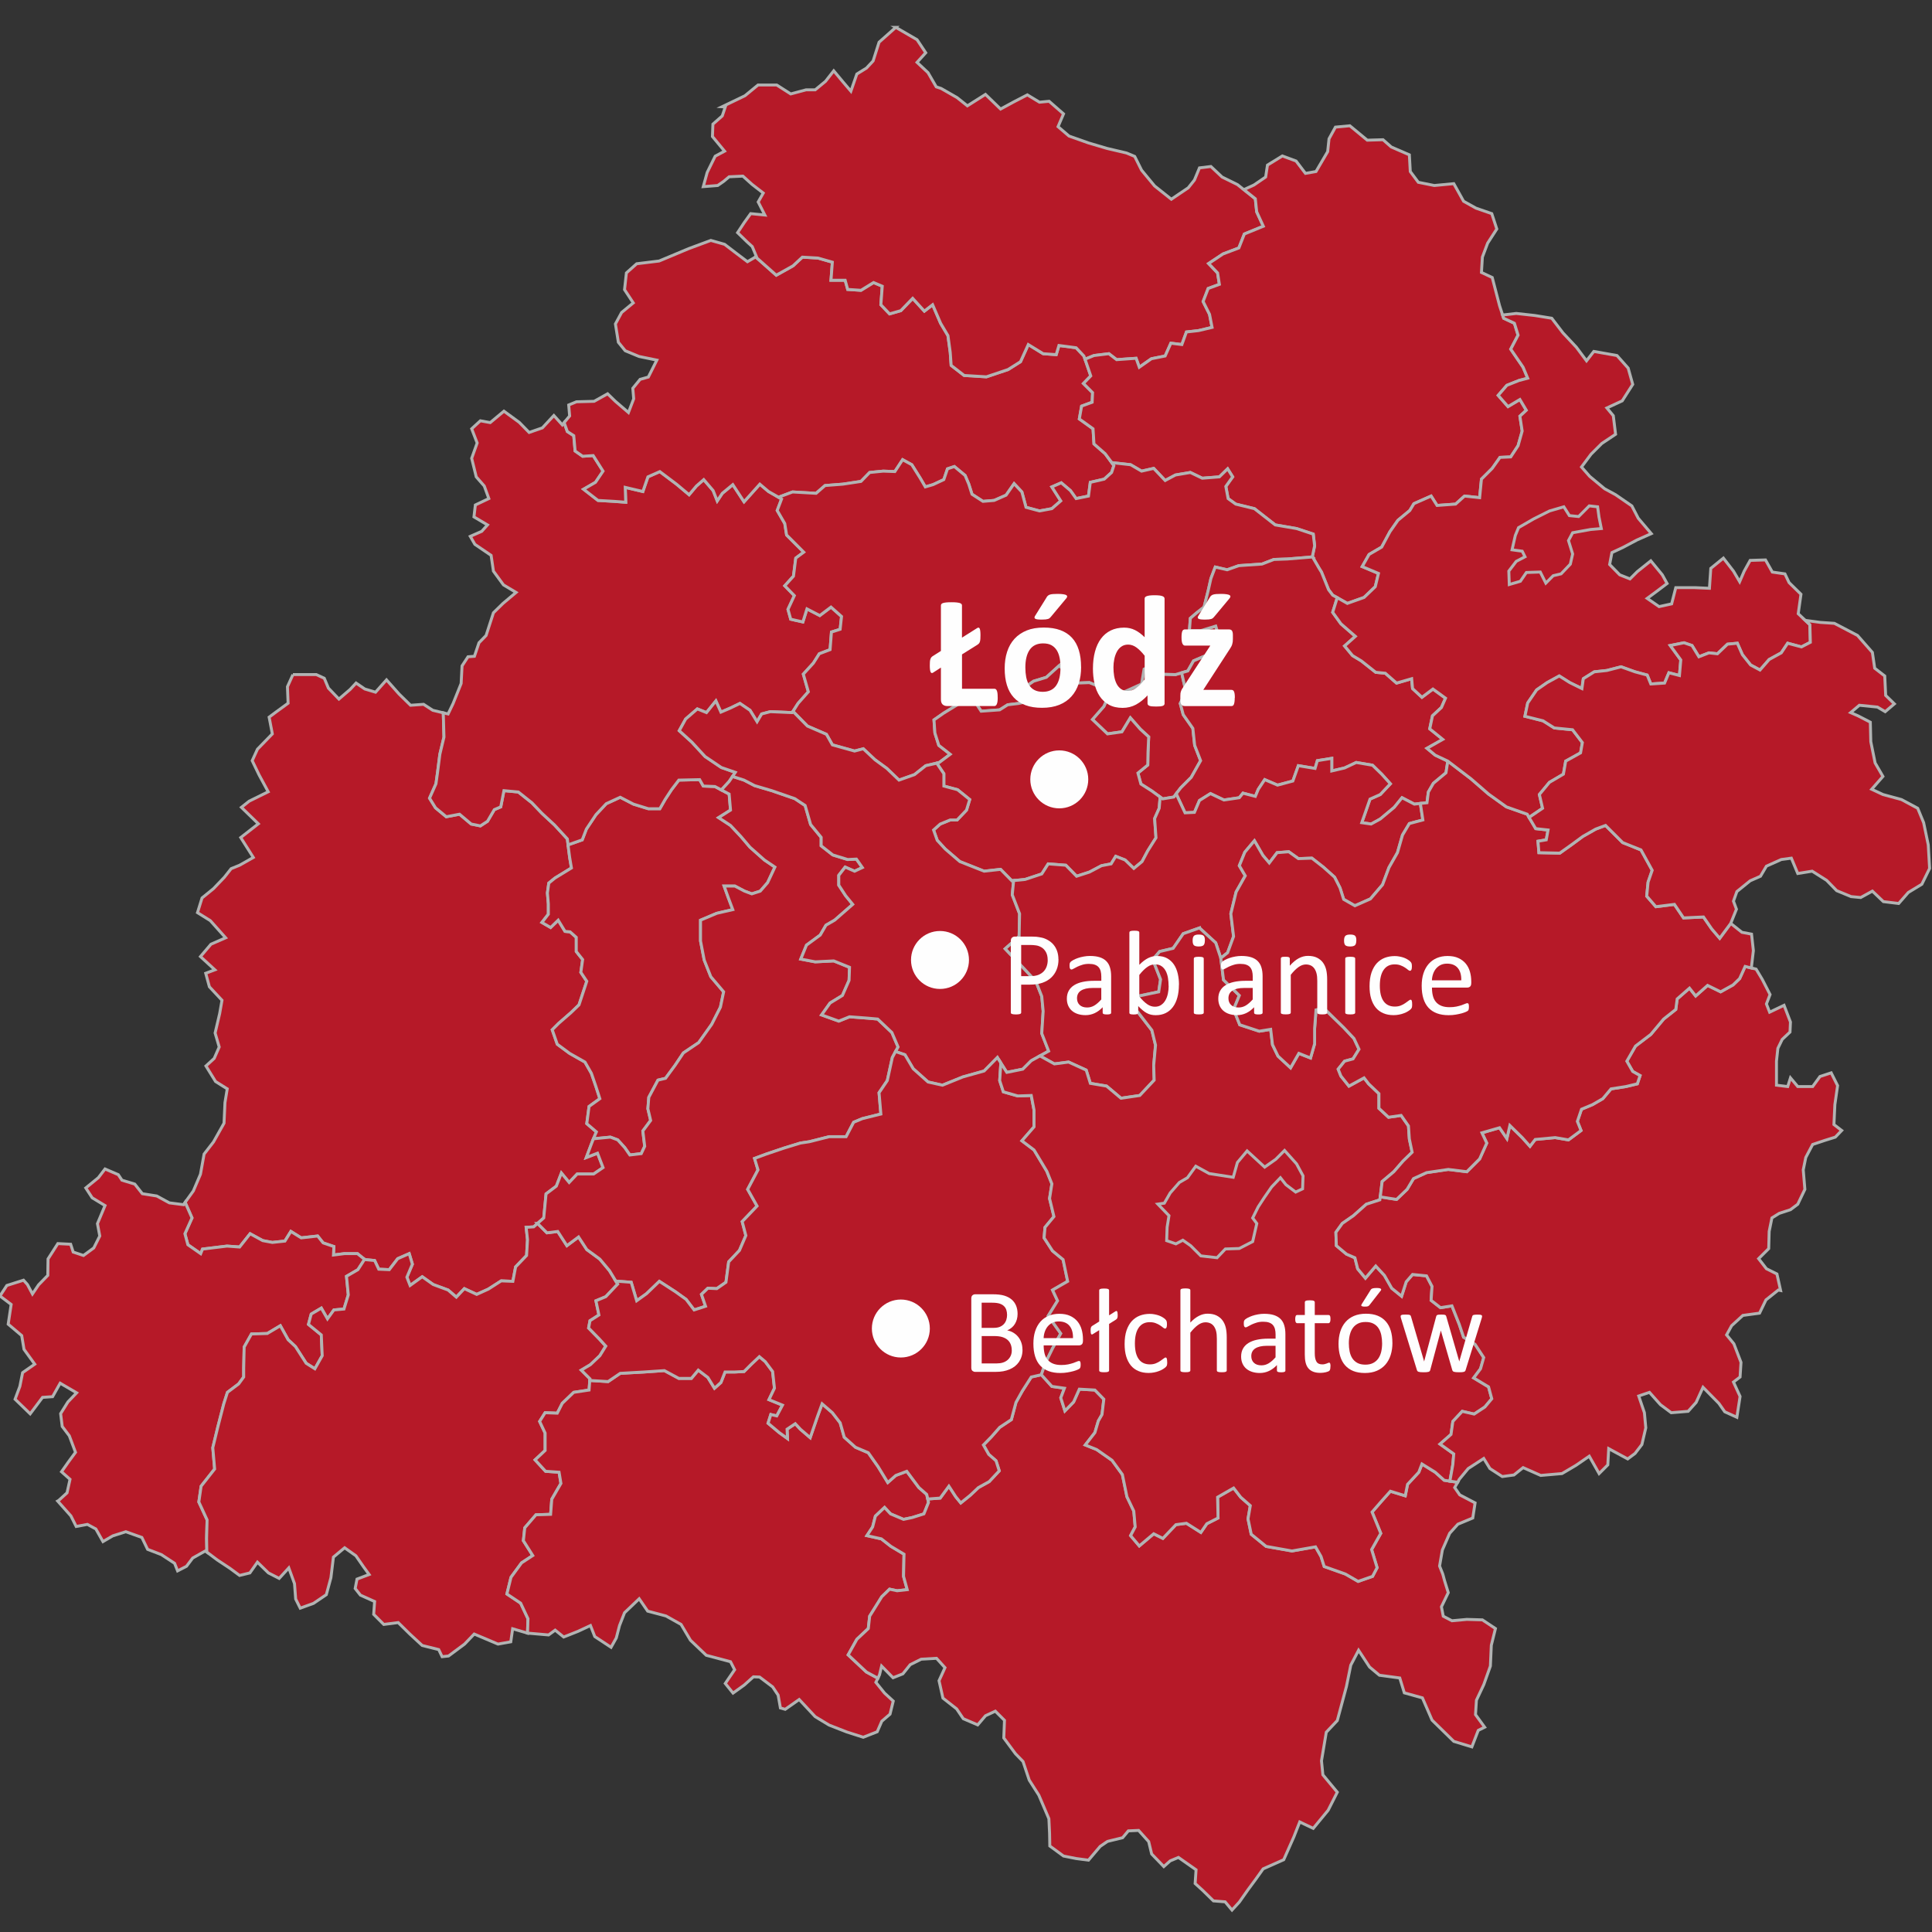 <?xml version="1.0" encoding="UTF-8" standalone="no"?>
<!-- Creator: CorelDRAW 2017 -->

<svg
   xml:space="preserve"
   width="50mm"
   height="50mm"
   version="1.1"
   style="shape-rendering:geometricPrecision; text-rendering:geometricPrecision; image-rendering:optimizeQuality; fill-rule:evenodd; clip-rule:evenodd"
   viewBox="0 0 50 50"
   id="svg76"
   sodipodi:docname="łódzkie.svg"
   inkscape:version="1.1 (c68e22c387, 2021-05-23)"
   xmlns:inkscape="http://www.inkscape.org/namespaces/inkscape"
   xmlns:sodipodi="http://sodipodi.sourceforge.net/DTD/sodipodi-0.dtd"
   xmlns="http://www.w3.org/2000/svg"
   xmlns:svg="http://www.w3.org/2000/svg"><rect x="0" y="0" width="50" height="50" fill="#333333" stroke="none"/><sodipodi:namedview
   id="namedview78"
   pagecolor="#ffffff"
   bordercolor="#666666"
   borderopacity="1.0"
   inkscape:pageshadow="2"
   inkscape:pageopacity="0.0"
   inkscape:pagecheckerboard="0"
   inkscape:document-units="mm"
   showgrid="false"
   inkscape:zoom="4.4026667"
   inkscape:cx="94.488189"
   inkscape:cy="94.601757"
   inkscape:window-width="1920"
   inkscape:window-height="1017"
   inkscape:window-x="-8"
   inkscape:window-y="-8"
   inkscape:window-maximized="1"
   inkscape:current-layer="Warstwa_x0020_1" />
 <defs
   id="defs4">
  <style
   type="text/css"
   id="style2">
   <![CDATA[
    .str0 {stroke:#B2B3B3;stroke-width:0.076;stroke-miterlimit:22.926}
    .fil1 {fill:#FEFEFE}
    .fil0 {fill:#B61928}
    .fil2 {fill:#FEFEFE;fill-rule:nonzero}
   ]]>
  </style>
 </defs>
 <g
   id="Warstwa_x0020_1"
   inkscape:label="Warstwa 1">
  <g
   id="g4342">
   <polygon
   id="path4351"
   class="fil0 str0"
   points="29.846,17.221 29.609,17.316 29.544,17.701 29.153,17.879 28.851,18.021 28.727,17.926 28.567,18.282 28.271,18.619 28.662,18.992 29.035,18.939 29.254,18.578 29.509,18.868 29.728,19.069 29.71,19.466 29.704,19.798 29.449,20.005 29.526,20.29 29.805,20.467 30.089,20.675 30.379,20.627 30.557,20.39 30.829,20.118 31.072,19.686 30.918,19.289 30.871,18.85 30.622,18.495 30.545,18.205 30.693,17.903 30.581,17.411 30.421,17.458 30.071,17.447 29.846,17.221 "
   inkscape:connector-curvature="0" />
   <polygon
   id="path4215"
   class="fil0 str0"
   points="7.581,17.458 7.439,17.772 7.456,18.199 7.148,18.424 6.965,18.56 7.048,18.993 6.663,19.389 6.527,19.686 6.704,20.053 6.941,20.491 6.449,20.734 6.248,20.894 6.686,21.32 6.23,21.676 6.556,22.191 6.201,22.392 5.982,22.481 5.804,22.706 5.526,22.997 5.229,23.239 5.111,23.619 5.443,23.826 5.839,24.27 5.46,24.436 5.188,24.756 5.561,25.099 5.324,25.188 5.419,25.538 5.745,25.887 5.685,26.231 5.567,26.734 5.673,27.096 5.543,27.392 5.33,27.587 5.579,27.99 5.881,28.179 5.822,28.535 5.798,29.068 5.525,29.554 5.282,29.867 5.188,30.389 5.004,30.821 4.791,31.117 4.969,31.52 4.785,31.929 4.862,32.213 5.194,32.444 5.241,32.326 5.875,32.249 6.201,32.272 6.473,31.929 6.799,32.106 7.048,32.154 7.373,32.118 7.527,31.869 7.794,32.035 8.22,31.988 8.363,32.166 8.641,32.26 8.629,32.48 8.913,32.444 9.251,32.444 9.441,32.598 9.695,32.622 9.802,32.847 10.074,32.859 10.293,32.574 10.59,32.444 10.673,32.716 10.53,33.054 10.613,33.267 10.927,33.042 11.212,33.244 11.597,33.386 11.81,33.569 12.017,33.35 12.337,33.498 12.639,33.362 12.971,33.149 13.273,33.161 13.344,32.787 13.628,32.491 13.652,32.083 13.617,31.763 13.812,31.751 14.073,31.52 14.132,30.898 14.399,30.697 14.529,30.359 14.73,30.602 14.938,30.383 15.364,30.383 15.607,30.217 15.465,29.844 15.174,29.956 15.305,29.607 15.435,29.293 15.186,29.079 15.245,28.635 15.524,28.434 15.423,28.12 15.305,27.776 15.139,27.486 14.742,27.261 14.422,27.024 14.292,26.651 14.458,26.485 14.777,26.207 14.985,26.005 15.186,25.395 15.032,25.164 15.079,24.833 14.914,24.625 14.914,24.258 14.754,24.116 14.623,24.104 14.446,23.814 14.25,24.003 14.025,23.873 14.191,23.66 14.191,23.393 14.167,23.109 14.203,22.854 14.363,22.724 14.789,22.463 14.742,22.185 14.683,21.711 14.351,21.35 14.025,21.048 13.764,20.775 13.415,20.497 13.042,20.461 12.959,20.882 12.793,20.953 12.615,21.255 12.432,21.373 12.195,21.326 11.893,21.071 11.549,21.137 11.271,20.906 11.117,20.657 11.283,20.284 11.324,19.988 11.383,19.52 11.49,19.075 11.472,18.448 11.2,18.382 10.963,18.228 10.625,18.252 10.329,17.962 10.003,17.595 9.719,17.914 9.441,17.831 9.215,17.677 9.061,17.843 8.771,18.092 8.499,17.808 8.392,17.553 8.185,17.458 7.58,17.458 "
   inkscape:connector-curvature="0" />
   <polygon
   id="path4226"
   class="fil0 str0"
   points="2.718,30.253 2.546,30.478 2.22,30.744 2.386,30.999 2.718,31.2 2.522,31.668 2.582,31.988 2.427,32.296 2.161,32.492 1.894,32.403 1.829,32.201 1.497,32.184 1.243,32.581 1.237,33.007 1,33.25 0.84,33.487 0.71,33.244 0.609,33.131 0.177,33.268 -0.001,33.54 0.289,33.759 0.212,34.269 0.562,34.565 0.621,34.92 0.899,35.305 0.585,35.524 0.514,35.88 0.39,36.211 0.781,36.59 1.101,36.164 1.361,36.146 1.557,35.797 1.983,36.046 1.758,36.282 1.569,36.585 1.61,36.916 1.794,37.159 1.954,37.586 1.776,37.828 1.592,38.089 1.812,38.285 1.735,38.634 1.521,38.83 1.492,38.847 1.835,39.232 1.972,39.505 2.262,39.451 2.481,39.57 2.665,39.896 2.919,39.748 3.257,39.641 3.671,39.789 3.82,40.097 4.175,40.233 4.519,40.459 4.596,40.654 4.827,40.535 4.987,40.322 5.312,40.139 5.354,40.168 5.348,39.813 5.36,39.333 5.146,38.871 5.206,38.462 5.555,38.018 5.508,37.467 5.638,36.928 5.792,36.33 5.887,36.034 6.177,35.815 6.307,35.637 6.307,35.4 6.319,34.861 6.509,34.523 6.918,34.512 7.255,34.31 7.457,34.672 7.646,34.849 7.925,35.282 8.15,35.424 8.339,35.086 8.316,34.547 7.984,34.275 8.055,34.008 8.316,33.854 8.476,34.133 8.641,33.901 8.902,33.878 9.014,33.511 8.967,33.031 9.263,32.859 9.435,32.593 9.251,32.444 8.914,32.444 8.63,32.48 8.641,32.261 8.363,32.166 8.221,31.988 7.795,32.036 7.528,31.87 7.374,32.119 7.048,32.154 6.799,32.107 6.473,31.929 6.201,32.273 5.875,32.249 5.242,32.326 5.194,32.445 4.862,32.214 4.785,31.929 4.969,31.52 4.791,31.118 4.75,31.177 4.383,31.13 4.057,30.952 3.684,30.893 3.488,30.644 3.156,30.543 3.062,30.401 2.718,30.253 "
   inkscape:connector-curvature="0" />
   <polygon
   id="path4243"
   class="fil0 str0"
   points="13.913,31.662 13.812,31.751 13.617,31.763 13.652,32.083 13.628,32.492 13.344,32.788 13.273,33.161 12.971,33.149 12.639,33.362 12.337,33.499 12.017,33.35 11.81,33.57 11.597,33.386 11.212,33.244 10.927,33.042 10.613,33.268 10.53,33.054 10.672,32.717 10.59,32.444 10.293,32.575 10.074,32.859 9.802,32.847 9.695,32.622 9.441,32.598 9.435,32.592 9.263,32.859 8.967,33.031 9.014,33.511 8.902,33.878 8.641,33.901 8.475,34.132 8.315,33.854 8.054,34.008 7.983,34.275 8.315,34.547 8.339,35.086 8.149,35.424 7.924,35.282 7.646,34.849 7.456,34.672 7.255,34.31 6.917,34.511 6.508,34.523 6.319,34.861 6.307,35.4 6.307,35.637 6.177,35.815 5.886,36.034 5.792,36.33 5.638,36.928 5.507,37.467 5.555,38.018 5.205,38.462 5.146,38.871 5.359,39.333 5.347,39.813 5.353,40.168 5.62,40.369 5.952,40.589 6.2,40.772 6.467,40.707 6.662,40.429 6.947,40.707 7.225,40.849 7.474,40.577 7.622,40.985 7.652,41.382 7.77,41.619 8.114,41.495 8.445,41.27 8.564,40.831 8.629,40.298 8.919,40.056 9.21,40.263 9.411,40.553 9.553,40.748 9.239,40.867 9.192,41.11 9.328,41.282 9.695,41.447 9.671,41.779 9.932,42.04 10.305,41.992 10.613,42.295 10.927,42.585 11.354,42.691 11.442,42.875 11.608,42.857 12.023,42.549 12.272,42.289 12.888,42.549 13.219,42.49 13.267,42.152 13.652,42.265 13.664,41.892 13.474,41.489 13.119,41.252 13.225,40.82 13.498,40.447 13.788,40.257 13.545,39.872 13.581,39.54 13.871,39.203 14.25,39.191 14.28,38.8 14.517,38.391 14.469,38.101 14.12,38.077 13.848,37.781 14.108,37.538 14.108,37.088 13.966,36.786 14.108,36.561 14.422,36.573 14.552,36.318 14.848,36.034 15.245,35.974 15.269,35.684 15.044,35.459 15.281,35.317 15.524,35.086 15.678,34.837 15.512,34.654 15.233,34.369 15.269,34.18 15.5,34.032 15.423,33.664 15.678,33.558 15.986,33.232 15.772,32.883 15.524,32.586 15.186,32.338 14.973,32.012 14.671,32.237 14.434,31.87 14.155,31.905 13.912,31.662 "
   inkscape:connector-curvature="0" />
   <polygon
   id="path4257"
   class="fil0 str0"
   points="19.652,35.11 19.445,35.305 19.255,35.495 19.018,35.507 18.764,35.507 18.657,35.779 18.491,35.927 18.32,35.649 18.071,35.459 17.893,35.672 17.567,35.672 17.194,35.471 16.673,35.507 16.051,35.542 15.737,35.755 15.263,35.726 15.245,35.974 14.848,36.034 14.552,36.318 14.422,36.573 14.108,36.561 13.966,36.786 14.108,37.088 14.108,37.538 13.848,37.781 14.12,38.077 14.469,38.101 14.517,38.391 14.28,38.8 14.25,39.191 13.871,39.203 13.581,39.54 13.545,39.872 13.788,40.257 13.498,40.447 13.225,40.82 13.119,41.252 13.474,41.489 13.664,41.892 13.652,42.265 14.197,42.312 14.368,42.188 14.588,42.366 14.961,42.218 15.281,42.069 15.393,42.354 15.814,42.632 15.95,42.389 16.033,42.069 16.163,41.738 16.542,41.376 16.762,41.696 17.235,41.821 17.626,42.04 17.869,42.449 18.278,42.839 18.906,43.005 19.012,43.213 18.77,43.568 18.971,43.817 19.261,43.609 19.498,43.396 19.658,43.402 19.996,43.657 20.138,43.87 20.197,44.202 20.321,44.237 20.683,43.983 21.097,44.427 21.459,44.646 21.915,44.824 22.341,44.96 22.702,44.818 22.821,44.545 23.034,44.362 23.117,44.024 22.892,43.817 22.667,43.538 22.72,43.432 22.424,43.272 21.95,42.828 22.175,42.425 22.471,42.147 22.507,41.827 22.821,41.323 23.022,41.128 23.218,41.169 23.478,41.14 23.384,40.796 23.395,40.221 23.058,40.02 22.809,39.825 22.436,39.742 22.584,39.517 22.655,39.238 22.892,39.013 23.046,39.179 23.383,39.321 23.608,39.274 23.911,39.179 24.029,38.883 23.982,38.675 23.78,38.498 23.466,38.077 23.182,38.184 22.975,38.367 22.726,37.959 22.471,37.597 22.14,37.455 21.849,37.195 21.743,36.822 21.541,36.561 21.275,36.33 21.156,36.656 20.967,37.206 20.712,36.987 20.582,36.845 20.369,36.987 20.38,37.23 20.167,37.076 19.877,36.833 19.948,36.608 20.102,36.644 20.25,36.365 19.901,36.223 20.043,35.927 19.995,35.495 19.806,35.24 19.652,35.11 "
   inkscape:connector-curvature="0" />
   <polygon
   id="path4268"
   class="fil0 str0"
   points="26.95,35.578 26.689,35.637 26.458,35.998 26.292,36.294 26.174,36.739 25.872,36.94 25.658,37.183 25.451,37.396 25.587,37.639 25.777,37.805 25.86,38.065 25.599,38.344 25.321,38.498 25.108,38.699 24.865,38.895 24.734,38.735 24.557,38.462 24.332,38.77 24.012,38.794 24.03,38.883 23.911,39.179 23.609,39.274 23.384,39.321 23.046,39.179 22.892,39.013 22.655,39.238 22.584,39.517 22.436,39.742 22.809,39.825 23.058,40.02 23.396,40.222 23.384,40.796 23.479,41.14 23.218,41.169 23.023,41.128 22.821,41.323 22.507,41.827 22.472,42.147 22.176,42.425 21.951,42.828 22.424,43.272 22.721,43.432 22.762,43.343 22.816,43.118 23.112,43.42 23.366,43.319 23.556,43.082 23.84,42.94 24.237,42.917 24.456,43.159 24.302,43.497 24.403,43.947 24.758,44.226 24.93,44.48 25.303,44.64 25.505,44.403 25.759,44.285 25.996,44.522 25.978,44.978 26.28,45.386 26.476,45.588 26.636,46.068 26.885,46.459 27.145,47.069 27.163,47.448 27.169,47.774 27.524,48.034 27.85,48.099 28.17,48.141 28.472,47.785 28.662,47.655 29.053,47.56 29.201,47.383 29.467,47.371 29.728,47.661 29.805,47.981 30.119,48.307 30.285,48.159 30.498,48.07 30.954,48.39 30.93,48.745 31.126,48.923 31.404,49.195 31.706,49.219 31.884,49.432 32.074,49.225 32.299,48.905 32.5,48.633 32.69,48.366 33.223,48.129 33.483,47.543 33.637,47.152 33.987,47.318 34.372,46.85 34.609,46.382 34.236,45.932 34.2,45.57 34.324,44.83 34.609,44.528 34.846,43.645 34.958,43.094 35.16,42.709 35.444,43.142 35.699,43.355 36.226,43.426 36.344,43.811 36.812,43.941 37.061,44.516 37.624,45.067 38.092,45.209 38.257,44.782 38.423,44.7 38.186,44.374 38.21,44.001 38.4,43.598 38.571,43.118 38.595,42.579 38.702,42.147 38.364,41.922 37.961,41.91 37.576,41.945 37.351,41.827 37.304,41.584 37.481,41.217 37.387,40.914 37.339,40.737 37.256,40.529 37.328,40.115 37.517,39.682 37.73,39.446 38.115,39.286 38.175,38.895 37.778,38.687 37.647,38.498 37.724,38.362 37.375,38.308 37.144,38.101 36.8,37.888 36.718,38.101 36.427,38.415 36.368,38.711 35.983,38.593 35.746,38.859 35.509,39.132 35.734,39.682 35.497,40.103 35.639,40.571 35.521,40.796 35.148,40.926 34.822,40.737 34.271,40.541 34.188,40.281 34.046,40.032 33.436,40.138 32.767,40.02 32.382,39.706 32.299,39.309 32.358,38.965 32.109,38.746 31.926,38.51 31.511,38.746 31.523,39.285 31.232,39.434 31.078,39.658 30.705,39.422 30.433,39.457 30.095,39.813 29.858,39.694 29.485,40.008 29.26,39.741 29.379,39.516 29.343,39.108 29.165,38.734 29.047,38.16 28.78,37.793 28.383,37.514 28.087,37.396 28.336,37.076 28.425,36.774 28.52,36.608 28.567,36.211 28.336,35.974 27.933,35.95 27.785,36.282 27.56,36.513 27.453,36.176 27.548,35.927 27.223,35.88 26.95,35.577 "
   inkscape:connector-curvature="0" />
   <polygon
   id="path4289"
   class="fil0 str0"
   points="18.106,20.177 17.567,20.189 17.378,20.438 17.212,20.692 17.076,20.929 16.779,20.929 16.394,20.811 16.051,20.633 15.69,20.799 15.423,21.083 15.174,21.457 15.068,21.735 14.7,21.865 14.742,22.185 14.789,22.463 14.363,22.724 14.203,22.855 14.167,23.109 14.191,23.393 14.191,23.66 14.025,23.873 14.25,24.004 14.446,23.814 14.623,24.104 14.754,24.116 14.914,24.258 14.914,24.625 15.079,24.833 15.032,25.164 15.186,25.395 14.985,26.006 14.777,26.207 14.458,26.485 14.292,26.651 14.422,27.024 14.742,27.261 15.139,27.486 15.305,27.776 15.423,28.12 15.524,28.434 15.245,28.635 15.186,29.08 15.435,29.293 15.358,29.471 15.796,29.429 15.986,29.5 16.169,29.701 16.3,29.891 16.596,29.855 16.685,29.666 16.637,29.269 16.839,28.997 16.768,28.695 16.791,28.398 17.028,27.954 17.224,27.907 17.473,27.569 17.686,27.249 18.083,26.983 18.42,26.509 18.645,26.065 18.728,25.668 18.397,25.277 18.225,24.844 18.13,24.353 18.13,23.814 18.551,23.636 18.965,23.541 18.847,23.227 18.74,22.931 19.019,22.931 19.267,23.062 19.457,23.133 19.676,23.062 19.866,22.842 20.055,22.44 19.783,22.256 19.41,21.924 19.173,21.646 18.906,21.362 18.598,21.16 18.906,20.965 18.871,20.55 18.503,20.355 18.201,20.343 18.107,20.177 "
   inkscape:connector-curvature="0" />
   <polygon
   id="path4294"
   class="fil0 str0"
   points="13.042,10.641 12.687,10.937 12.432,10.89 12.207,11.097 12.349,11.464 12.207,11.861 12.325,12.341 12.533,12.578 12.651,12.903 12.302,13.069 12.266,13.377 12.616,13.585 12.467,13.751 12.171,13.881 12.29,14.088 12.71,14.373 12.77,14.781 13.03,15.137 13.356,15.332 13.018,15.616 12.77,15.859 12.58,16.446 12.396,16.635 12.278,16.985 12.112,16.997 11.958,17.233 11.934,17.689 11.727,18.205 11.597,18.477 11.472,18.448 11.49,19.076 11.384,19.52 11.324,19.988 11.283,20.284 11.117,20.657 11.271,20.906 11.55,21.137 11.893,21.072 12.195,21.326 12.432,21.374 12.616,21.255 12.793,20.953 12.959,20.882 13.042,20.462 13.415,20.497 13.765,20.775 14.025,21.048 14.351,21.35 14.683,21.711 14.701,21.865 15.068,21.735 15.175,21.457 15.423,21.084 15.69,20.799 16.051,20.633 16.395,20.811 16.78,20.93 17.076,20.93 17.212,20.692 17.378,20.438 17.568,20.189 18.107,20.177 18.201,20.343 18.503,20.355 18.669,20.444 18.871,20.225 19.031,19.988 18.669,19.863 18.249,19.579 17.905,19.206 17.579,18.91 17.745,18.608 18.047,18.347 18.284,18.442 18.527,18.14 18.657,18.43 18.906,18.323 19.149,18.205 19.41,18.382 19.593,18.679 19.712,18.477 19.937,18.418 20.5,18.442 20.654,18.205 20.92,17.903 20.79,17.447 21.05,17.162 21.204,16.919 21.483,16.813 21.518,16.357 21.744,16.286 21.779,15.954 21.507,15.711 21.216,15.93 20.885,15.758 20.778,16.096 20.464,16.025 20.393,15.77 20.559,15.415 20.31,15.16 20.535,14.911 20.595,14.444 20.802,14.289 20.547,14.035 20.358,13.845 20.31,13.549 20.115,13.211 20.227,12.915 19.89,12.72 19.665,12.53 19.256,12.986 18.966,12.542 18.693,12.767 18.563,12.963 18.456,12.696 18.213,12.412 18.024,12.578 17.834,12.803 17.509,12.53 17.076,12.204 16.768,12.341 16.638,12.72 16.182,12.613 16.194,12.998 15.891,12.975 15.477,12.951 15.104,12.661 15.412,12.483 15.607,12.193 15.352,11.79 15.08,11.808 14.884,11.671 14.849,11.275 14.683,11.168 14.6,10.937 14.553,10.996 14.334,10.753 14.037,11.073 13.694,11.192 13.439,10.931 13.042,10.641 "
   inkscape:connector-curvature="0" />
   <polygon
   id="path4308"
   class="fil0 str0"
   points="18.396,6.222 17.822,6.435 17.384,6.619 17.058,6.755 16.477,6.826 16.211,7.063 16.163,7.496 16.389,7.839 16.087,8.088 15.927,8.384 16.003,8.858 16.181,9.077 16.537,9.225 16.999,9.32 16.779,9.758 16.566,9.818 16.377,10.049 16.4,10.321 16.264,10.676 15.926,10.386 15.725,10.191 15.376,10.386 14.919,10.398 14.718,10.481 14.742,10.765 14.6,10.937 14.683,11.168 14.849,11.275 14.884,11.672 15.08,11.808 15.352,11.79 15.607,12.193 15.411,12.483 15.103,12.661 15.476,12.951 15.891,12.975 16.193,12.998 16.181,12.613 16.637,12.72 16.768,12.341 17.076,12.205 17.508,12.53 17.834,12.803 18.023,12.578 18.213,12.412 18.456,12.696 18.562,12.963 18.693,12.767 18.965,12.542 19.256,12.986 19.664,12.53 19.889,12.72 20.15,12.868 20.511,12.732 21.121,12.767 21.352,12.566 21.814,12.53 22.282,12.459 22.507,12.228 22.857,12.193 23.159,12.204 23.36,11.897 23.597,12.027 23.816,12.376 23.947,12.601 24.148,12.542 24.426,12.412 24.521,12.133 24.699,12.074 24.977,12.305 25.072,12.53 25.155,12.791 25.439,12.975 25.73,12.951 26.038,12.815 26.245,12.518 26.446,12.732 26.553,13.129 26.902,13.223 27.222,13.164 27.453,12.963 27.222,12.601 27.465,12.495 27.702,12.696 27.85,12.903 28.17,12.838 28.217,12.483 28.578,12.4 28.768,12.228 28.827,12.05 28.602,11.742 28.312,11.488 28.288,11.097 27.933,10.842 27.992,10.511 28.265,10.41 28.276,10.161 28.039,9.924 28.229,9.729 28.051,9.213 27.85,9 27.406,8.941 27.335,9.178 26.997,9.154 26.612,8.917 26.411,9.361 26.091,9.563 25.528,9.752 24.953,9.717 24.616,9.456 24.592,9.118 24.533,8.686 24.343,8.366 24.136,7.886 23.923,8.052 23.621,7.721 23.313,8.04 23.023,8.123 22.797,7.886 22.833,7.407 22.608,7.312 22.282,7.513 21.939,7.49 21.873,7.253 21.506,7.253 21.542,6.785 21.169,6.678 20.766,6.654 20.523,6.88 20.09,7.122 19.557,6.649 19.344,6.773 19.054,6.554 18.752,6.323 18.396,6.222 "
   inkscape:connector-curvature="0" />
   <polygon
   id="path4316"
   class="fil0 str0"
   points="23.183,0.708 22.75,1.093 22.596,1.578 22.424,1.762 22.175,1.916 22.021,2.36 21.814,2.117 21.577,1.833 21.364,2.105 21.097,2.325 20.86,2.325 20.464,2.431 20.102,2.2 19.617,2.2 19.279,2.478 18.687,2.763 18.77,2.769 18.692,3 18.45,3.213 18.438,3.533 18.752,3.912 18.509,4.042 18.302,4.463 18.201,4.83 18.574,4.801 18.728,4.694 18.87,4.575 19.226,4.558 19.462,4.771 19.753,4.996 19.622,5.227 19.794,5.565 19.427,5.529 19.261,5.76 19.089,6.021 19.326,6.252 19.468,6.382 19.575,6.637 19.557,6.649 20.09,7.122 20.523,6.88 20.765,6.655 21.168,6.678 21.541,6.785 21.506,7.253 21.873,7.253 21.938,7.49 22.282,7.513 22.608,7.312 22.833,7.407 22.797,7.887 23.022,8.123 23.312,8.04 23.62,7.721 23.922,8.052 24.136,7.886 24.343,8.366 24.533,8.686 24.592,9.119 24.616,9.456 24.953,9.717 25.528,9.752 26.09,9.563 26.41,9.361 26.612,8.917 26.997,9.154 27.334,9.178 27.405,8.941 27.85,9 28.051,9.213 28.081,9.296 28.312,9.202 28.697,9.154 28.898,9.308 29.401,9.273 29.484,9.504 29.798,9.285 30.154,9.214 30.302,8.882 30.586,8.917 30.705,8.592 31.018,8.556 31.368,8.473 31.303,8.136 31.137,7.804 31.267,7.466 31.557,7.36 31.51,7.063 31.279,6.821 31.652,6.572 32.061,6.418 32.203,6.056 32.695,5.855 32.523,5.482 32.487,5.144 32.025,4.777 31.628,4.582 31.338,4.309 31.042,4.345 30.912,4.659 30.752,4.86 30.314,5.156 29.881,4.812 29.544,4.404 29.366,4.048 29.153,3.959 28.649,3.841 28.169,3.699 27.666,3.521 27.382,3.278 27.524,2.947 27.151,2.621 26.902,2.645 26.588,2.455 26.244,2.633 25.895,2.822 25.504,2.443 25.036,2.739 24.769,2.526 24.355,2.289 24.23,2.248 24.017,1.88 23.733,1.614 23.958,1.365 23.733,1.027 23.182,0.708 "
   inkscape:connector-curvature="0" />
   <polygon
   id="path4324"
   class="fil0 str0"
   points="34.934,3.255 34.561,3.29 34.395,3.592 34.36,3.924 34.058,4.439 33.785,4.487 33.542,4.167 33.187,4.036 32.802,4.273 32.755,4.581 32.452,4.788 32.192,4.907 32.488,5.144 32.523,5.481 32.695,5.855 32.204,6.056 32.062,6.417 31.653,6.572 31.28,6.82 31.511,7.063 31.558,7.359 31.268,7.466 31.137,7.803 31.303,8.135 31.369,8.473 31.019,8.556 30.705,8.591 30.587,8.917 30.302,8.882 30.154,9.213 29.799,9.284 29.485,9.504 29.402,9.272 28.898,9.308 28.697,9.154 28.312,9.201 28.081,9.296 28.229,9.729 28.04,9.924 28.276,10.161 28.265,10.41 27.992,10.51 27.933,10.842 28.288,11.097 28.312,11.488 28.602,11.742 28.774,11.973 29.26,12.027 29.544,12.193 29.858,12.121 30.154,12.435 30.421,12.293 30.806,12.228 31.114,12.376 31.558,12.341 31.771,12.133 31.902,12.341 31.724,12.589 31.783,12.903 31.979,13.046 32.465,13.164 32.707,13.354 33.004,13.585 33.554,13.679 33.987,13.822 34.022,14.124 33.963,14.408 34.141,14.71 34.2,14.805 34.383,15.261 34.49,15.403 34.869,15.616 35.302,15.462 35.592,15.184 35.675,14.84 35.254,14.663 35.432,14.349 35.758,14.159 35.971,13.762 36.178,13.466 36.486,13.211 36.593,13.034 37.037,12.838 37.191,13.081 37.671,13.046 37.902,12.838 38.293,12.88 38.34,12.4 38.619,12.122 38.82,11.837 39.098,11.825 39.288,11.535 39.395,11.156 39.335,10.771 39.501,10.617 39.335,10.339 39.027,10.522 38.773,10.232 38.998,9.972 39.312,9.847 39.537,9.788 39.418,9.504 39.098,9.036 39.288,8.674 39.193,8.366 38.915,8.236 38.808,7.91 38.619,7.182 38.34,7.051 38.364,6.654 38.5,6.293 38.737,5.926 38.607,5.529 38.198,5.387 37.878,5.209 37.624,4.753 37.12,4.801 36.706,4.718 36.498,4.439 36.474,4.007 36.007,3.805 35.793,3.616 35.385,3.628 34.934,3.255 "
   inkscape:connector-curvature="0" />
   <polygon
   id="path4339"
   class="fil0 str0"
   points="23.36,11.897 23.159,12.204 22.857,12.193 22.507,12.228 22.282,12.459 21.814,12.53 21.352,12.566 21.121,12.767 20.511,12.732 20.15,12.868 20.227,12.915 20.114,13.211 20.31,13.549 20.357,13.845 20.547,14.035 20.801,14.29 20.594,14.444 20.535,14.912 20.31,15.16 20.558,15.415 20.393,15.77 20.464,16.025 20.778,16.096 20.884,15.758 21.216,15.93 21.506,15.711 21.779,15.954 21.743,16.286 21.518,16.357 21.483,16.813 21.204,16.919 21.05,17.162 20.79,17.447 20.92,17.903 20.653,18.205 20.523,18.412 20.896,18.791 21.388,19.005 21.542,19.277 22.116,19.437 22.341,19.378 22.643,19.662 22.951,19.887 23.265,20.189 23.668,20.047 23.958,19.816 24.308,19.733 24.592,19.52 24.296,19.289 24.195,18.969 24.171,18.631 24.426,18.454 24.853,18.193 25.202,18.116 25.392,18.406 25.871,18.371 26.079,18.24 26.363,18.205 26.665,18.14 26.446,17.843 26.748,17.63 27.08,17.529 27.406,17.233 27.666,17.399 27.873,17.677 28.193,17.666 28.626,17.843 28.851,18.021 29.153,17.879 29.544,17.701 29.609,17.316 29.846,17.221 30.071,17.447 30.421,17.458 30.74,17.364 30.889,17.103 31.137,16.996 31.463,16.872 31.581,16.588 31.463,16.203 31.078,16.321 30.782,16.321 30.806,16.001 30.971,15.859 31.161,15.711 31.268,15.285 31.339,14.971 31.451,14.675 31.759,14.746 32.061,14.639 32.66,14.598 32.968,14.479 33.317,14.467 33.969,14.414 33.963,14.408 34.022,14.124 33.986,13.822 33.554,13.679 33.003,13.585 32.707,13.354 32.464,13.164 31.979,13.046 31.783,12.903 31.724,12.589 31.901,12.341 31.771,12.133 31.558,12.341 31.114,12.376 30.806,12.228 30.421,12.293 30.154,12.435 29.858,12.122 29.544,12.193 29.26,12.027 28.774,11.973 28.827,12.05 28.768,12.228 28.578,12.4 28.217,12.483 28.17,12.838 27.85,12.903 27.702,12.696 27.465,12.495 27.222,12.601 27.453,12.963 27.222,13.164 26.902,13.223 26.553,13.129 26.446,12.732 26.245,12.518 26.037,12.815 25.729,12.951 25.439,12.975 25.155,12.791 25.072,12.53 24.977,12.305 24.699,12.074 24.521,12.133 24.426,12.412 24.148,12.542 23.947,12.601 23.816,12.376 23.597,12.027 "
   inkscape:connector-curvature="0" />
   <polygon
   id="path4365"
   class="fil0 str0"
   points="27.406,17.233 27.08,17.529 26.748,17.63 26.446,17.843 26.665,18.14 26.363,18.205 26.079,18.24 25.872,18.371 25.392,18.406 25.202,18.116 24.853,18.193 24.426,18.454 24.172,18.631 24.195,18.969 24.296,19.289 24.592,19.52 24.308,19.733 24.243,19.751 24.426,20.023 24.426,20.343 24.782,20.438 25.096,20.693 25.013,20.965 24.77,21.22 24.592,21.22 24.332,21.326 24.16,21.48 24.255,21.747 24.462,21.972 24.841,22.298 25.469,22.547 25.895,22.499 26.186,22.795 26.529,22.76 26.962,22.618 27.127,22.357 27.583,22.393 27.862,22.677 28.194,22.57 28.507,22.405 28.756,22.357 28.875,22.162 29.118,22.256 29.343,22.476 29.556,22.298 29.704,22.02 29.917,21.682 29.882,21.184 30,20.918 30.024,20.628 29.805,20.468 29.526,20.29 29.449,20.006 29.704,19.798 29.71,19.467 29.728,19.07 29.509,18.869 29.254,18.578 29.035,18.94 28.662,18.993 28.271,18.62 28.567,18.282 28.727,17.927 28.626,17.844 28.194,17.666 27.874,17.678 27.666,17.399 27.406,17.234 "
   inkscape:connector-curvature="0" />
   <polygon
   id="path4373"
   class="fil0 str0"
   points="18.959,20.094 18.87,20.225 18.669,20.444 18.87,20.55 18.906,20.965 18.598,21.16 18.906,21.362 19.172,21.646 19.409,21.925 19.783,22.256 20.055,22.44 19.866,22.843 19.676,23.062 19.457,23.133 19.267,23.062 19.018,22.931 18.74,22.931 18.847,23.228 18.965,23.541 18.55,23.636 18.13,23.814 18.13,24.353 18.225,24.845 18.396,25.277 18.728,25.668 18.645,26.065 18.42,26.509 18.082,26.983 17.686,27.25 17.472,27.569 17.224,27.907 17.028,27.954 16.791,28.399 16.767,28.695 16.839,28.997 16.637,29.269 16.685,29.666 16.596,29.856 16.3,29.891 16.169,29.702 15.986,29.5 15.796,29.429 15.364,29.471 15.358,29.471 15.305,29.607 15.174,29.956 15.464,29.844 15.607,30.217 15.364,30.383 14.937,30.383 14.73,30.602 14.529,30.359 14.398,30.697 14.132,30.898 14.072,31.52 13.912,31.662 14.155,31.905 14.434,31.87 14.671,32.237 14.973,32.012 15.186,32.338 15.524,32.586 15.773,32.883 15.938,33.155 16.335,33.185 16.477,33.664 16.732,33.481 17.064,33.161 17.484,33.433 17.757,33.629 17.964,33.901 18.26,33.806 18.154,33.498 18.319,33.339 18.55,33.35 18.787,33.185 18.858,32.657 19.137,32.361 19.303,31.976 19.208,31.615 19.593,31.212 19.35,30.78 19.616,30.276 19.528,29.98 19.83,29.868 20.286,29.714 20.712,29.583 20.943,29.548 21.459,29.417 21.897,29.417 22.092,29.044 22.317,28.95 22.797,28.831 22.75,28.28 22.963,27.966 23.093,27.368 23.242,27.096 23.082,26.722 22.714,26.373 22.448,26.349 21.986,26.314 21.707,26.426 21.263,26.266 21.482,25.958 21.802,25.763 21.974,25.372 21.986,25.034 21.577,24.868 21.097,24.892 20.724,24.821 20.872,24.46 21.228,24.199 21.376,23.944 21.601,23.814 22.069,23.405 21.885,23.18 21.707,22.908 21.707,22.653 21.873,22.44 22.116,22.547 22.317,22.452 22.163,22.233 21.938,22.244 21.553,22.126 21.251,21.889 21.251,21.67 20.979,21.338 20.837,20.847 20.57,20.669 19.972,20.462 19.528,20.331 19.255,20.189 18.959,20.094 "
   inkscape:connector-curvature="0" />
   <polygon
   id="path3256"
   class="fil0 str0"
   points="18.527,18.14 18.284,18.442 18.047,18.347 17.745,18.608 17.579,18.91 17.905,19.206 18.248,19.579 18.669,19.863 19.03,19.988 18.959,20.094 19.255,20.189 19.528,20.331 19.972,20.462 20.57,20.669 20.837,20.846 20.979,21.338 21.252,21.67 21.252,21.889 21.554,22.126 21.939,22.244 22.164,22.233 22.318,22.452 22.116,22.547 21.873,22.44 21.708,22.653 21.708,22.908 21.885,23.18 22.069,23.405 21.601,23.814 21.376,23.944 21.228,24.199 20.872,24.46 20.724,24.821 21.098,24.892 21.577,24.868 21.986,25.034 21.974,25.372 21.802,25.763 21.483,25.958 21.263,26.266 21.708,26.426 21.986,26.314 22.448,26.349 22.715,26.373 23.082,26.722 23.242,27.096 23.177,27.214 23.419,27.297 23.633,27.658 24.018,28.002 24.391,28.085 24.918,27.872 25.469,27.718 25.812,27.368 26.055,27.753 26.47,27.67 26.689,27.451 27.139,27.202 26.962,26.746 26.997,26.172 26.962,25.787 26.808,25.395 26.494,25.058 26.014,24.554 26.375,24.235 26.387,23.648 26.198,23.157 26.233,22.789 26.186,22.795 25.895,22.499 25.469,22.546 24.841,22.298 24.462,21.972 24.255,21.747 24.16,21.48 24.332,21.326 24.592,21.22 24.77,21.22 25.013,20.965 25.096,20.692 24.782,20.438 24.427,20.343 24.427,20.023 24.243,19.751 23.959,19.816 23.668,20.047 23.266,20.189 22.952,19.887 22.644,19.662 22.342,19.378 22.116,19.437 21.542,19.277 21.388,19.004 20.896,18.791 20.523,18.412 20.5,18.442 19.937,18.418 19.712,18.477 19.593,18.678 19.41,18.382 19.149,18.205 18.906,18.323 18.657,18.43 18.527,18.14 "
   inkscape:connector-curvature="0" />
   <polygon
   id="path4414"
   class="fil0 str0"
   points="33.969,14.414 33.317,14.467 32.968,14.479 32.66,14.598 32.062,14.639 31.759,14.746 31.451,14.675 31.339,14.971 31.268,15.285 31.161,15.711 30.972,15.859 30.806,16.001 30.782,16.321 31.078,16.321 31.463,16.203 31.582,16.588 31.463,16.872 31.137,16.996 30.889,17.103 30.741,17.364 30.581,17.411 30.693,17.903 30.545,18.205 30.622,18.495 30.871,18.85 30.918,19.289 31.072,19.686 30.829,20.118 30.557,20.39 30.439,20.544 30.669,21.036 30.912,21.024 31.043,20.716 31.327,20.538 31.676,20.704 32.073,20.645 32.168,20.527 32.488,20.61 32.565,20.426 32.731,20.177 33.062,20.319 33.459,20.213 33.602,19.816 34.034,19.887 34.093,19.686 34.466,19.626 34.466,19.952 34.798,19.875 35.1,19.733 35.521,19.804 35.758,20.035 35.983,20.284 35.722,20.562 35.455,20.681 35.349,20.989 35.242,21.291 35.485,21.326 35.722,21.196 36.083,20.894 36.285,20.645 36.605,20.811 36.93,20.775 36.966,20.497 37.096,20.272 37.422,20 37.469,19.697 37.144,19.543 36.93,19.366 37.339,19.135 37.001,18.862 37.072,18.525 37.303,18.311 37.41,18.069 37.084,17.832 36.8,18.045 36.557,17.82 36.533,17.565 36.142,17.678 35.852,17.423 35.603,17.399 35.23,17.103 35.005,16.967 34.798,16.718 35.076,16.469 34.703,16.143 34.49,15.847 34.608,15.468 34.49,15.403 34.383,15.261 34.199,14.805 34.14,14.71 33.968,14.414 "
   inkscape:connector-curvature="0" />
   <polygon
   id="path4426"
   class="fil0 str0"
   points="23.177,27.214 23.094,27.368 22.963,27.966 22.75,28.28 22.797,28.831 22.318,28.95 22.093,29.044 21.897,29.418 21.459,29.418 20.944,29.548 20.712,29.583 20.286,29.714 19.83,29.868 19.528,29.98 19.617,30.276 19.35,30.78 19.593,31.212 19.208,31.615 19.303,31.976 19.137,32.361 18.858,32.657 18.788,33.185 18.55,33.35 18.32,33.339 18.154,33.499 18.26,33.806 17.964,33.901 17.757,33.629 17.484,33.433 17.064,33.161 16.732,33.481 16.477,33.664 16.335,33.185 15.938,33.155 15.986,33.232 15.678,33.558 15.423,33.664 15.5,34.032 15.269,34.18 15.234,34.369 15.512,34.654 15.678,34.837 15.524,35.086 15.281,35.317 15.044,35.459 15.269,35.684 15.263,35.726 15.737,35.755 16.051,35.542 16.673,35.507 17.194,35.471 17.567,35.672 17.893,35.672 18.071,35.459 18.32,35.649 18.491,35.927 18.657,35.779 18.764,35.507 19.019,35.507 19.256,35.495 19.445,35.305 19.652,35.11 19.806,35.24 19.996,35.495 20.043,35.927 19.901,36.223 20.251,36.365 20.103,36.644 19.949,36.608 19.878,36.833 20.168,37.076 20.381,37.23 20.369,36.987 20.582,36.845 20.713,36.987 20.968,37.206 21.157,36.656 21.276,36.33 21.542,36.561 21.744,36.822 21.85,37.195 22.14,37.455 22.472,37.597 22.727,37.959 22.976,38.367 23.183,38.184 23.467,38.077 23.781,38.498 23.983,38.675 24.012,38.794 24.332,38.77 24.557,38.462 24.735,38.735 24.865,38.895 25.108,38.699 25.321,38.498 25.6,38.344 25.86,38.065 25.777,37.805 25.588,37.639 25.451,37.396 25.659,37.183 25.872,36.94 26.174,36.739 26.293,36.294 26.458,35.998 26.689,35.637 26.95,35.578 27.057,35.27 27.24,34.896 27.453,34.511 27.128,34.055 27.37,33.664 27.24,33.386 27.631,33.161 27.513,32.598 27.24,32.373 27.021,32.035 27.045,31.763 27.276,31.485 27.163,31.017 27.223,30.637 27.092,30.312 26.761,29.761 26.447,29.524 26.761,29.163 26.761,28.73 26.689,28.351 26.34,28.363 25.967,28.256 25.872,27.966 25.902,27.51 25.813,27.368 25.469,27.717 24.918,27.871 24.391,28.085 24.018,28.002 23.633,27.658 23.42,27.297 23.177,27.214 "
   inkscape:connector-curvature="0" />
   <polygon
   id="path3213"
   class="fil0 str0"
   points="34.466,19.626 34.093,19.686 34.034,19.887 33.601,19.816 33.459,20.213 33.062,20.319 32.731,20.177 32.565,20.426 32.488,20.61 32.168,20.527 32.073,20.645 31.676,20.704 31.327,20.539 31.043,20.716 30.912,21.024 30.669,21.036 30.439,20.544 30.379,20.627 30.089,20.675 30.024,20.627 30,20.918 29.882,21.184 29.917,21.682 29.704,22.019 29.556,22.298 29.343,22.475 29.117,22.256 28.875,22.161 28.756,22.357 28.507,22.404 28.193,22.57 27.862,22.677 27.583,22.392 27.127,22.357 26.961,22.617 26.529,22.76 26.233,22.789 26.197,23.156 26.387,23.648 26.375,24.235 26.014,24.554 26.493,25.058 26.807,25.395 26.961,25.786 26.997,26.171 26.961,26.746 27.139,27.202 26.914,27.326 27.287,27.534 27.654,27.486 28.11,27.694 28.217,28.037 28.638,28.108 29.011,28.422 29.497,28.351 29.87,27.954 29.858,27.569 29.905,27.048 29.81,26.663 29.413,26.148 29.425,25.787 29.988,25.668 30.035,25.348 29.834,24.833 30.012,24.625 30.361,24.543 30.622,24.163 31.042,24.015 31.463,24.4 31.593,24.797 31.771,24.655 31.925,24.235 31.854,23.648 31.99,23.085 32.227,22.665 32.073,22.404 32.215,22.055 32.464,21.759 32.683,22.138 32.849,22.333 33.05,22.067 33.352,22.043 33.601,22.221 33.95,22.209 34.246,22.44 34.537,22.701 34.679,22.979 34.774,23.275 35.064,23.441 35.467,23.263 35.781,22.896 35.946,22.452 36.166,22.067 36.296,21.611 36.474,21.314 36.823,21.22 36.758,20.793 36.604,20.811 36.284,20.645 36.083,20.894 35.721,21.196 35.484,21.326 35.242,21.291 35.348,20.989 35.455,20.681 35.721,20.562 35.982,20.284 35.757,20.035 35.52,19.804 35.099,19.733 34.797,19.875 34.466,19.952 34.466,19.626 "
   inkscape:connector-curvature="0" />
   <polygon
   id="path3248"
   class="fil0 str0"
   points="31.043,24.015 30.622,24.164 30.361,24.543 30.012,24.626 29.834,24.833 30.036,25.348 29.988,25.668 29.426,25.787 29.414,26.148 29.811,26.663 29.905,27.048 29.858,27.57 29.87,27.954 29.497,28.351 29.011,28.422 28.638,28.108 28.218,28.037 28.111,27.694 27.655,27.486 27.288,27.534 26.914,27.327 26.689,27.451 26.47,27.67 26.056,27.753 25.902,27.51 25.872,27.966 25.967,28.256 26.34,28.363 26.689,28.351 26.761,28.73 26.761,29.163 26.447,29.524 26.761,29.761 27.092,30.312 27.223,30.638 27.163,31.017 27.276,31.485 27.045,31.763 27.021,32.036 27.24,32.373 27.513,32.598 27.631,33.161 27.24,33.386 27.37,33.664 27.128,34.055 27.453,34.511 27.24,34.897 27.057,35.27 26.95,35.578 27.223,35.88 27.548,35.927 27.453,36.176 27.56,36.514 27.785,36.282 27.933,35.951 28.336,35.974 28.567,36.211 28.52,36.608 28.425,36.774 28.336,37.076 28.087,37.396 28.383,37.515 28.78,37.793 29.047,38.16 29.165,38.735 29.343,39.108 29.379,39.517 29.26,39.742 29.485,40.008 29.858,39.694 30.095,39.813 30.433,39.458 30.705,39.422 31.078,39.659 31.232,39.434 31.523,39.286 31.511,38.747 31.926,38.51 32.109,38.747 32.358,38.966 32.299,39.309 32.382,39.706 32.767,40.02 33.436,40.139 34.046,40.032 34.188,40.281 34.271,40.541 34.822,40.737 35.148,40.926 35.521,40.796 35.639,40.571 35.497,40.103 35.734,39.683 35.509,39.132 35.746,38.859 35.983,38.593 36.368,38.711 36.427,38.415 36.718,38.101 36.8,37.888 37.144,38.101 37.375,38.309 37.523,38.332 37.6,37.9 37.624,37.627 37.268,37.373 37.553,37.124 37.6,36.786 37.843,36.526 38.151,36.597 38.429,36.413 38.607,36.2 38.524,35.892 38.139,35.661 38.317,35.424 38.4,35.134 38.175,34.79 37.878,34.607 37.766,34.275 37.576,33.795 37.28,33.843 37.037,33.653 37.061,33.292 36.919,33.019 36.557,32.984 36.392,33.173 36.273,33.546 36.019,33.339 35.829,33.007 35.604,32.764 35.337,33.078 35.136,32.836 35.065,32.551 34.846,32.456 34.585,32.237 34.573,31.894 34.739,31.663 35.029,31.461 35.361,31.165 35.71,31.053 35.77,30.579 36.072,30.324 36.309,30.052 36.546,29.821 36.474,29.477 36.451,29.139 36.261,28.867 35.935,28.914 35.687,28.683 35.687,28.304 35.42,28.049 35.302,27.895 34.911,28.109 34.703,27.848 34.632,27.67 34.798,27.463 35.017,27.404 35.171,27.155 35.041,26.877 34.774,26.592 34.549,26.373 34.259,26.089 34.058,26.136 34.022,26.616 34.022,27.013 33.916,27.38 33.614,27.262 33.4,27.635 33.075,27.333 32.932,27.037 32.885,26.64 32.589,26.687 32.085,26.521 31.925,26.124 32.074,25.763 31.665,25.36 31.594,24.797 31.463,24.401 31.043,24.016 "
   inkscape:connector-curvature="0" />
   <polygon
   id="path3270"
   class="fil0 str0"
   points="45.164,25.011 45.022,25.325 44.85,25.49 44.53,25.668 44.192,25.502 43.884,25.775 43.724,25.573 43.404,25.852 43.369,26.124 43.055,26.373 42.723,26.77 42.326,27.072 42.101,27.463 42.255,27.729 42.445,27.836 42.374,28.049 42.078,28.12 41.693,28.18 41.479,28.434 41.213,28.588 40.928,28.707 40.822,29.021 40.917,29.258 40.591,29.5 40.247,29.441 39.732,29.488 39.596,29.666 39.395,29.441 39.075,29.127 38.998,29.465 38.808,29.186 38.352,29.317 38.476,29.583 38.293,29.992 37.961,30.324 37.481,30.264 36.919,30.347 36.581,30.501 36.415,30.78 36.143,31.04 35.722,30.975 35.71,31.052 35.361,31.165 35.029,31.461 34.739,31.662 34.573,31.893 34.585,32.237 34.846,32.456 35.065,32.551 35.136,32.835 35.337,33.078 35.604,32.764 35.829,33.007 36.018,33.339 36.273,33.546 36.392,33.173 36.557,32.983 36.919,33.019 37.061,33.291 37.037,33.653 37.28,33.842 37.576,33.795 37.766,34.275 37.878,34.606 38.174,34.79 38.399,35.133 38.316,35.424 38.139,35.66 38.524,35.892 38.607,36.2 38.429,36.413 38.151,36.596 37.843,36.525 37.6,36.786 37.552,37.123 37.268,37.372 37.623,37.627 37.6,37.9 37.523,38.332 37.724,38.361 37.766,38.285 37.997,38.006 38.399,37.745 38.559,38.006 38.879,38.213 39.181,38.172 39.418,37.982 39.874,38.184 40.425,38.136 40.786,37.923 41.13,37.686 41.385,38.136 41.61,37.911 41.633,37.491 42.125,37.757 42.315,37.615 42.492,37.384 42.593,36.952 42.557,36.561 42.41,36.128 42.688,36.034 42.972,36.353 43.251,36.561 43.689,36.525 43.896,36.294 44.074,35.903 44.483,36.318 44.637,36.537 44.95,36.679 45.033,36.14 44.862,35.767 45.033,35.637 45.057,35.258 44.873,34.778 44.684,34.547 44.814,34.31 45.105,34.043 45.537,33.984 45.703,33.641 46.023,33.386 46.082,33.398 45.987,32.971 45.715,32.835 45.513,32.574 45.774,32.314 45.786,31.869 45.857,31.52 46.046,31.402 46.337,31.307 46.526,31.165 46.71,30.78 46.668,30.276 46.733,29.956 46.911,29.619 47.231,29.512 47.498,29.429 47.663,29.257 47.462,29.103 47.486,28.588 47.557,28.096 47.391,27.765 47.101,27.86 46.911,28.12 46.526,28.12 46.337,27.895 46.266,28.12 45.975,28.085 45.975,27.788 45.975,27.463 46.011,27.131 46.123,26.9 46.325,26.71 46.337,26.45 46.171,26.017 45.798,26.195 45.715,25.982 45.809,25.739 45.608,25.348 45.448,25.081 45.164,25.01 "
   inkscape:connector-curvature="0" />
   <polygon
   id="path3284"
   class="fil0 str0"
   points="37.469,19.697 37.422,20 37.096,20.272 36.966,20.497 36.93,20.775 36.759,20.793 36.824,21.22 36.474,21.314 36.297,21.611 36.166,22.067 35.947,22.452 35.781,22.896 35.467,23.263 35.065,23.441 34.774,23.275 34.68,22.979 34.538,22.7 34.247,22.44 33.951,22.209 33.602,22.221 33.353,22.043 33.051,22.067 32.849,22.333 32.684,22.138 32.465,21.759 32.216,22.055 32.074,22.404 32.227,22.665 31.991,23.085 31.854,23.648 31.925,24.235 31.771,24.655 31.594,24.797 31.665,25.36 32.074,25.763 31.925,26.124 32.085,26.521 32.589,26.687 32.885,26.639 32.932,27.036 33.075,27.332 33.4,27.634 33.614,27.261 33.916,27.38 34.022,27.013 34.022,26.616 34.058,26.136 34.259,26.089 34.549,26.373 34.774,26.592 35.041,26.876 35.171,27.155 35.017,27.404 34.798,27.463 34.632,27.67 34.703,27.848 34.911,28.108 35.302,27.895 35.42,28.049 35.687,28.304 35.687,28.683 35.935,28.914 36.261,28.867 36.451,29.139 36.474,29.477 36.546,29.82 36.309,30.051 36.072,30.324 35.77,30.578 35.722,30.975 36.143,31.041 36.415,30.78 36.581,30.502 36.919,30.348 37.481,30.265 37.961,30.324 38.293,29.992 38.477,29.583 38.352,29.317 38.808,29.186 38.998,29.465 39.075,29.127 39.395,29.441 39.596,29.666 39.732,29.489 40.248,29.441 40.591,29.5 40.917,29.258 40.822,29.021 40.929,28.707 41.213,28.588 41.48,28.434 41.693,28.18 42.078,28.12 42.374,28.049 42.445,27.836 42.255,27.73 42.102,27.463 42.327,27.072 42.723,26.77 43.055,26.373 43.369,26.124 43.405,25.852 43.724,25.573 43.884,25.775 44.192,25.502 44.53,25.668 44.85,25.491 45.022,25.325 45.164,25.011 45.324,25.052 45.377,24.602 45.33,24.175 45.081,24.128 44.791,23.897 44.506,24.282 44.299,24.039 44.086,23.731 43.57,23.755 43.334,23.406 42.854,23.465 42.617,23.192 42.652,22.831 42.759,22.523 42.469,21.996 41.995,21.806 41.551,21.362 41.296,21.457 40.964,21.646 40.698,21.842 40.366,22.079 39.827,22.067 39.803,21.771 40.017,21.735 40.064,21.481 39.744,21.445 39.525,21.072 38.986,20.882 38.524,20.551 38.068,20.154 37.47,19.698 "
   inkscape:connector-curvature="0" />
   <polygon
   id="path3303"
   class="fil0 str0"
   points="30.522,30.602 30.285,30.873 30.133,31.138 29.965,31.162 30.253,31.461 30.205,31.761 30.193,32.108 30.432,32.191 30.612,32.096 30.815,32.239 31.078,32.502 31.497,32.55 31.713,32.323 32.072,32.311 32.419,32.132 32.526,31.665 32.419,31.521 32.562,31.234 32.718,30.995 32.909,30.719 33.137,30.48 33.28,30.66 33.532,30.851 33.711,30.767 33.723,30.432 33.555,30.121 33.244,29.774 33.017,30.002 32.73,30.205 32.275,29.786 32.024,30.085 31.916,30.468 31.294,30.372 30.947,30.181 30.731,30.48 "
   inkscape:connector-curvature="0" />
   <polygon
   id="path3305"
   class="fil0 str0"
   points="39.24,8.112 38.885,8.153 38.915,8.236 39.193,8.366 39.288,8.674 39.098,9.036 39.418,9.504 39.537,9.788 39.312,9.847 38.998,9.972 38.773,10.232 39.027,10.522 39.335,10.339 39.501,10.617 39.335,10.771 39.394,11.156 39.288,11.535 39.098,11.825 38.82,11.837 38.618,12.122 38.34,12.4 38.293,12.88 37.902,12.838 37.671,13.046 37.191,13.081 37.037,12.838 36.593,13.034 36.486,13.211 36.178,13.466 35.971,13.762 35.758,14.159 35.432,14.349 35.254,14.663 35.675,14.84 35.592,15.184 35.302,15.462 34.869,15.616 34.608,15.468 34.49,15.847 34.703,16.143 35.077,16.469 34.798,16.718 35.005,16.967 35.23,17.103 35.604,17.399 35.852,17.423 36.143,17.678 36.534,17.565 36.557,17.82 36.8,18.045 37.084,17.832 37.41,18.069 37.304,18.311 37.073,18.525 37.002,18.862 37.339,19.135 36.931,19.366 37.144,19.544 37.47,19.698 38.068,20.154 38.524,20.55 38.986,20.882 39.525,21.072 39.572,21.155 39.922,20.918 39.839,20.562 40.099,20.248 40.461,20.035 40.52,19.698 40.905,19.484 40.952,19.218 40.698,18.886 40.224,18.839 39.934,18.655 39.465,18.537 39.537,18.193 39.768,17.855 40.04,17.666 40.354,17.494 40.626,17.666 40.94,17.82 40.976,17.565 41.26,17.387 41.586,17.352 41.953,17.257 42.315,17.387 42.629,17.471 42.723,17.701 43.079,17.678 43.191,17.411 43.464,17.482 43.499,17.079 43.227,16.706 43.582,16.635 43.789,16.706 43.967,16.997 44.228,16.896 44.447,16.92 44.708,16.671 44.962,16.647 45.093,16.943 45.306,17.21 45.549,17.34 45.786,17.068 46.099,16.896 46.265,16.647 46.621,16.742 46.852,16.623 46.84,16.167 46.538,15.883 46.609,15.379 46.301,15.077 46.194,14.852 45.868,14.805 45.691,14.491 45.294,14.503 45.14,14.781 45.022,15.054 44.862,14.781 44.601,14.444 44.275,14.71 44.24,15.225 43.861,15.208 43.369,15.208 43.262,15.628 42.937,15.699 42.629,15.486 42.854,15.32 43.144,15.101 43.02,14.876 42.723,14.514 42.374,14.793 42.184,14.982 41.918,14.876 41.657,14.609 41.716,14.301 41.995,14.171 42.362,13.976 42.735,13.81 42.398,13.413 42.232,13.093 41.811,12.803 41.527,12.649 41.142,12.329 40.929,12.086 41.177,11.754 41.456,11.476 41.811,11.239 41.752,10.759 41.586,10.558 41.983,10.374 42.255,9.948 42.137,9.527 41.847,9.201 41.248,9.095 41.059,9.338 40.798,8.988 40.449,8.615 40.159,8.236 39.72,8.165 39.24,8.112 "
   inkscape:connector-curvature="0" />
   <polygon
   id="path3318"
   class="fil0 str0"
   points="46.721,16.055 46.84,16.167 46.852,16.623 46.621,16.742 46.265,16.647 46.099,16.896 45.786,17.068 45.549,17.34 45.306,17.21 45.093,16.943 44.962,16.647 44.708,16.671 44.447,16.92 44.228,16.896 43.967,16.997 43.789,16.706 43.582,16.635 43.227,16.706 43.499,17.079 43.464,17.482 43.191,17.411 43.079,17.678 42.723,17.701 42.629,17.471 42.315,17.387 41.953,17.257 41.586,17.352 41.26,17.387 40.976,17.565 40.94,17.82 40.626,17.666 40.354,17.494 40.04,17.666 39.768,17.855 39.537,18.193 39.465,18.537 39.934,18.655 40.224,18.839 40.698,18.886 40.952,19.218 40.905,19.484 40.52,19.698 40.461,20.035 40.099,20.248 39.839,20.562 39.922,20.918 39.572,21.155 39.744,21.445 40.064,21.48 40.017,21.735 39.803,21.771 39.827,22.067 40.366,22.079 40.698,21.842 40.964,21.646 41.296,21.457 41.551,21.362 41.995,21.806 42.469,21.996 42.759,22.523 42.652,22.831 42.617,23.192 42.854,23.465 43.334,23.405 43.57,23.755 44.086,23.731 44.299,24.039 44.506,24.282 44.791,23.897 44.939,23.53 44.862,23.322 44.95,23.074 45.294,22.795 45.561,22.677 45.715,22.416 46.1,22.244 46.36,22.209 46.526,22.606 46.899,22.546 47.273,22.783 47.533,23.05 47.906,23.204 48.155,23.228 48.457,23.062 48.742,23.334 49.138,23.382 49.387,23.097 49.737,22.884 49.938,22.475 49.903,21.865 49.784,21.291 49.63,20.918 49.209,20.692 48.73,20.562 48.439,20.426 48.73,20.094 48.528,19.745 48.416,19.194 48.404,18.69 48.084,18.525 47.895,18.442 48.12,18.252 48.588,18.299 48.789,18.418 49.026,18.216 48.801,17.997 48.777,17.494 48.517,17.293 48.457,16.884 48.072,16.445 47.474,16.132 47.113,16.108 46.722,16.055 "
   inkscape:connector-curvature="0" />
   <polygon
   id="path3730"
   class="fil0 str0"
   points="39.694,13.428 39.3,13.655 39.216,13.858 39.132,14.229 39.395,14.265 39.467,14.409 39.24,14.528 39.048,14.78 39.06,15.127 39.347,15.043 39.503,14.816 39.862,14.804 40.006,15.091 40.197,14.899 40.401,14.851 40.64,14.6 40.7,14.337 40.592,13.99 40.7,13.787 41.166,13.703 41.442,13.679 41.382,13.38 41.346,13.116 41.13,13.092 40.855,13.368 40.616,13.344 40.472,13.116 40.101,13.224 "
   inkscape:connector-curvature="0" />
  </g>
  <circle
   class="fil1"
   cx="23.314"
   cy="34.382"
   r="0.75"
   id="circle33" />
  <circle
   class="fil1"
   cx="24.327"
   cy="24.844"
   r="0.75"
   id="circle35" />
  <circle
   class="fil1"
   cx="27.414"
   cy="20.17"
   r="0.75"
   id="circle37" />
  <path
   class="fil2"
   d="M25.821 18.045c0,0.041 -0.001,0.076 -0.005,0.104 -0.004,0.028 -0.009,0.051 -0.017,0.07 -0.007,0.019 -0.016,0.032 -0.027,0.04 -0.01,0.009 -0.022,0.013 -0.036,0.013l-1.226 0c-0.045,0 -0.083,-0.013 -0.114,-0.04 -0.03,-0.027 -0.045,-0.07 -0.045,-0.131l0 -0.824 -0.203 0.131c-0.029,0.018 -0.05,0.013 -0.064,-0.016 -0.013,-0.028 -0.021,-0.084 -0.021,-0.166 0,-0.04 0.001,-0.073 0.003,-0.099 0.002,-0.026 0.006,-0.049 0.013,-0.068 0.006,-0.02 0.014,-0.035 0.024,-0.047 0.009,-0.012 0.022,-0.022 0.037,-0.032l0.211 -0.134 0 -1.178c0,-0.013 0.004,-0.025 0.013,-0.036 0.008,-0.011 0.023,-0.019 0.044,-0.026 0.021,-0.006 0.049,-0.012 0.083,-0.015 0.035,-0.004 0.079,-0.005 0.133,-0.005 0.052,0 0.096,0.001 0.131,0.005 0.035,0.004 0.063,0.009 0.084,0.015 0.02,0.007 0.035,0.016 0.044,0.026 0.009,0.01 0.013,0.022 0.013,0.036l0 0.834 0.394 -0.248c0.03,-0.019 0.052,-0.014 0.065,0.015 0.013,0.029 0.02,0.085 0.02,0.168 0,0.039 -0.001,0.072 -0.003,0.099 -0.002,0.027 -0.006,0.05 -0.011,0.068 -0.006,0.019 -0.013,0.035 -0.024,0.047 -0.011,0.012 -0.023,0.023 -0.038,0.033l-0.402 0.252 0 0.889 0.838 0c0.014,0 0.026,0.004 0.036,0.011 0.011,0.008 0.02,0.02 0.027,0.037 0.008,0.017 0.013,0.04 0.017,0.068 0.004,0.028 0.005,0.063 0.005,0.104z"
   id="path39" />
  <path
   id="1"
   class="fil2"
   d="M27.979 17.262c0,0.157 -0.02,0.3 -0.062,0.429 -0.042,0.129 -0.104,0.24 -0.189,0.334 -0.084,0.094 -0.189,0.166 -0.316,0.217 -0.127,0.051 -0.275,0.076 -0.445,0.076 -0.164,0 -0.307,-0.022 -0.428,-0.068 -0.121,-0.045 -0.222,-0.111 -0.302,-0.198 -0.08,-0.087 -0.139,-0.193 -0.178,-0.32 -0.039,-0.126 -0.058,-0.271 -0.058,-0.434 0,-0.157 0.021,-0.3 0.063,-0.43 0.042,-0.13 0.105,-0.242 0.19,-0.335 0.084,-0.092 0.189,-0.164 0.315,-0.216 0.126,-0.051 0.274,-0.076 0.443,-0.076 0.166,0 0.309,0.022 0.43,0.067 0.121,0.045 0.222,0.111 0.301,0.197 0.08,0.087 0.138,0.193 0.177,0.32 0.039,0.126 0.058,0.272 0.058,0.436zm-0.533 0.02c0,-0.091 -0.007,-0.175 -0.022,-0.251 -0.015,-0.077 -0.039,-0.143 -0.074,-0.2 -0.035,-0.056 -0.081,-0.101 -0.138,-0.133 -0.058,-0.032 -0.13,-0.047 -0.217,-0.047 -0.078,0 -0.145,0.014 -0.204,0.042 -0.058,0.028 -0.106,0.07 -0.143,0.124 -0.037,0.054 -0.066,0.12 -0.084,0.196 -0.019,0.077 -0.028,0.164 -0.028,0.262 0,0.091 0.008,0.175 0.022,0.251 0.016,0.077 0.04,0.143 0.074,0.2 0.034,0.057 0.08,0.1 0.138,0.131 0.058,0.031 0.13,0.047 0.216,0.047 0.079,0 0.147,-0.014 0.206,-0.042 0.058,-0.028 0.106,-0.069 0.143,-0.123 0.037,-0.054 0.065,-0.119 0.083,-0.195 0.018,-0.077 0.027,-0.164 0.027,-0.262zm-0.357 -1.83c0.01,-0.015 0.021,-0.028 0.035,-0.039 0.013,-0.011 0.031,-0.02 0.051,-0.026 0.021,-0.006 0.047,-0.011 0.078,-0.013 0.032,-0.003 0.07,-0.004 0.116,-0.004 0.063,0 0.113,0.003 0.149,0.009 0.037,0.006 0.063,0.013 0.079,0.023 0.015,0.011 0.022,0.023 0.021,0.037 -0.001,0.013 -0.008,0.028 -0.02,0.043l-0.4 0.48c-0.011,0.014 -0.022,0.025 -0.033,0.035 -0.011,0.008 -0.025,0.016 -0.042,0.022 -0.017,0.005 -0.039,0.009 -0.065,0.012 -0.026,0.003 -0.059,0.004 -0.099,0.004 -0.048,0 -0.086,-0.002 -0.114,-0.006 -0.028,-0.004 -0.048,-0.011 -0.059,-0.02 -0.011,-0.008 -0.015,-0.02 -0.013,-0.034 0.002,-0.014 0.009,-0.03 0.022,-0.048l0.295 -0.474z" />
  <path
   id="2"
   class="fil2"
   d="M30.14 18.203c0,0.015 -0.004,0.028 -0.011,0.038 -0.006,0.011 -0.018,0.019 -0.035,0.026 -0.017,0.006 -0.04,0.011 -0.068,0.014 -0.028,0.003 -0.063,0.004 -0.104,0.004 -0.044,0 -0.08,-0.001 -0.108,-0.004 -0.028,-0.003 -0.049,-0.008 -0.067,-0.014 -0.017,-0.007 -0.03,-0.016 -0.037,-0.026 -0.008,-0.011 -0.012,-0.023 -0.012,-0.039l0 -0.205c-0.095,0.102 -0.195,0.181 -0.298,0.238 -0.104,0.056 -0.22,0.085 -0.346,0.085 -0.141,0 -0.26,-0.028 -0.356,-0.082 -0.097,-0.054 -0.176,-0.128 -0.238,-0.22 -0.061,-0.092 -0.106,-0.2 -0.133,-0.323 -0.028,-0.123 -0.042,-0.253 -0.042,-0.389 0,-0.164 0.018,-0.311 0.053,-0.442 0.035,-0.131 0.086,-0.242 0.154,-0.334 0.068,-0.092 0.152,-0.163 0.253,-0.213 0.1,-0.049 0.216,-0.074 0.347,-0.074 0.103,0 0.197,0.021 0.281,0.063 0.085,0.042 0.168,0.104 0.25,0.185l0 -0.997c0,-0.014 0.004,-0.026 0.011,-0.037 0.008,-0.011 0.021,-0.02 0.042,-0.028 0.02,-0.008 0.047,-0.013 0.079,-0.018 0.033,-0.004 0.076,-0.006 0.126,-0.006 0.051,0 0.093,0.002 0.126,0.006 0.032,0.004 0.059,0.01 0.078,0.018 0.019,0.007 0.033,0.017 0.041,0.028 0.008,0.011 0.013,0.023 0.013,0.037l0 2.71zm-0.516 -1.232c-0.074,-0.094 -0.146,-0.165 -0.214,-0.215 -0.068,-0.049 -0.14,-0.074 -0.214,-0.074 -0.067,0 -0.126,0.017 -0.174,0.051 -0.049,0.034 -0.088,0.078 -0.118,0.135 -0.03,0.057 -0.052,0.12 -0.066,0.189 -0.015,0.07 -0.022,0.141 -0.022,0.214 0,0.078 0.006,0.152 0.018,0.225 0.013,0.073 0.033,0.138 0.061,0.195 0.028,0.057 0.066,0.103 0.113,0.138 0.047,0.035 0.106,0.051 0.178,0.051 0.035,0 0.07,-0.005 0.104,-0.015 0.034,-0.011 0.068,-0.027 0.103,-0.051 0.035,-0.023 0.071,-0.054 0.109,-0.092 0.037,-0.038 0.078,-0.084 0.122,-0.139l0 -0.612z" />
  <path
   id="3"
   class="fil2"
   d="M31.955 18.059c0,0.04 -0.002,0.074 -0.006,0.103 -0.004,0.028 -0.01,0.051 -0.016,0.067 -0.007,0.017 -0.016,0.028 -0.027,0.035 -0.011,0.006 -0.024,0.009 -0.037,0.009l-1.207 0c-0.037,0 -0.066,-0.013 -0.085,-0.037 -0.021,-0.025 -0.03,-0.066 -0.03,-0.122l0 -0.096c0,-0.025 0.001,-0.047 0.003,-0.067 0.002,-0.02 0.006,-0.04 0.013,-0.058 0.006,-0.019 0.015,-0.038 0.025,-0.057 0.011,-0.02 0.024,-0.041 0.041,-0.064l0.694 -1.064 -0.658 0c-0.026,0 -0.047,-0.017 -0.063,-0.05 -0.016,-0.033 -0.024,-0.086 -0.024,-0.159 0,-0.04 0.001,-0.073 0.005,-0.101 0.004,-0.027 0.009,-0.048 0.015,-0.064 0.007,-0.016 0.016,-0.027 0.028,-0.034 0.011,-0.007 0.024,-0.011 0.039,-0.011l1.13 0c0.02,0 0.036,0.002 0.05,0.006 0.013,0.004 0.025,0.011 0.034,0.022 0.009,0.011 0.016,0.026 0.021,0.046 0.005,0.019 0.007,0.043 0.007,0.073l0 0.102c0,0.028 -0.001,0.052 -0.004,0.073 -0.003,0.021 -0.007,0.042 -0.013,0.061 -0.005,0.019 -0.013,0.039 -0.023,0.058 -0.011,0.019 -0.023,0.04 -0.037,0.062l-0.689 1.062 0.73 0c0.012,0 0.024,0.003 0.035,0.008 0.011,0.006 0.02,0.016 0.028,0.031 0.008,0.015 0.013,0.036 0.018,0.063 0.004,0.027 0.006,0.061 0.006,0.102zm-0.641 -2.607c0.01,-0.015 0.021,-0.028 0.035,-0.039 0.013,-0.011 0.031,-0.02 0.051,-0.026 0.021,-0.006 0.047,-0.011 0.078,-0.013 0.032,-0.003 0.07,-0.004 0.116,-0.004 0.063,0 0.113,0.003 0.149,0.009 0.037,0.006 0.063,0.013 0.079,0.023 0.015,0.011 0.022,0.023 0.021,0.037 -0.001,0.013 -0.008,0.028 -0.02,0.043l-0.4 0.48c-0.011,0.014 -0.022,0.025 -0.033,0.035 -0.011,0.008 -0.025,0.016 -0.042,0.022 -0.017,0.005 -0.039,0.009 -0.065,0.012 -0.026,0.003 -0.059,0.004 -0.099,0.004 -0.048,0 -0.086,-0.002 -0.114,-0.006 -0.028,-0.004 -0.048,-0.011 -0.059,-0.02 -0.011,-0.008 -0.015,-0.02 -0.013,-0.034 0.002,-0.014 0.009,-0.03 0.022,-0.048l0.295 -0.474z" />
  <path
   class="fil2"
   d="M26.463 34.929c0,0.063 -0.008,0.121 -0.024,0.174 -0.016,0.053 -0.039,0.101 -0.068,0.144 -0.029,0.042 -0.064,0.079 -0.105,0.112 -0.041,0.032 -0.087,0.059 -0.138,0.08 -0.051,0.022 -0.106,0.038 -0.165,0.049 -0.059,0.011 -0.126,0.016 -0.201,0.016l-0.525 0c-0.024,0 -0.047,-0.008 -0.068,-0.024 -0.021,-0.016 -0.032,-0.044 -0.032,-0.085l0 -1.79c0,-0.04 0.011,-0.068 0.032,-0.085 0.021,-0.016 0.044,-0.024 0.068,-0.024l0.456 0c0.12,0 0.219,0.011 0.295,0.034 0.076,0.023 0.14,0.056 0.192,0.1 0.051,0.043 0.09,0.097 0.116,0.16 0.026,0.063 0.039,0.134 0.039,0.214 0,0.048 -0.006,0.093 -0.017,0.137 -0.012,0.043 -0.029,0.084 -0.051,0.12 -0.022,0.037 -0.05,0.07 -0.084,0.098 -0.034,0.029 -0.072,0.053 -0.116,0.071 0.055,0.011 0.106,0.029 0.154,0.057 0.047,0.028 0.089,0.062 0.125,0.105 0.035,0.042 0.064,0.092 0.084,0.149 0.021,0.057 0.031,0.12 0.031,0.188zm-0.4 -0.898c0,-0.049 -0.007,-0.093 -0.02,-0.132 -0.013,-0.039 -0.034,-0.072 -0.064,-0.1 -0.029,-0.028 -0.067,-0.048 -0.113,-0.063 -0.047,-0.014 -0.108,-0.022 -0.185,-0.022l-0.276 0 0 0.651 0.304 0c0.07,0 0.125,-0.009 0.168,-0.027 0.042,-0.018 0.077,-0.043 0.105,-0.073 0.028,-0.031 0.048,-0.067 0.061,-0.107 0.013,-0.041 0.02,-0.083 0.02,-0.126zm0.121 0.914c0,-0.06 -0.01,-0.113 -0.029,-0.158 -0.019,-0.046 -0.047,-0.084 -0.084,-0.115 -0.037,-0.031 -0.083,-0.054 -0.138,-0.071 -0.055,-0.016 -0.125,-0.024 -0.208,-0.024l-0.319 0 0 0.708 0.388 0c0.061,0 0.114,-0.007 0.16,-0.022 0.046,-0.014 0.085,-0.036 0.12,-0.065 0.034,-0.029 0.061,-0.064 0.081,-0.106 0.02,-0.042 0.03,-0.091 0.03,-0.148z"
   id="path44" />
  <path
   id="path46"
   class="fil2"
   d="M28.026 34.707c0,0.04 -0.01,0.069 -0.03,0.086 -0.02,0.017 -0.043,0.025 -0.069,0.025l-0.917 0c0,0.078 0.008,0.148 0.023,0.21 0.015,0.062 0.041,0.116 0.078,0.16 0.036,0.044 0.083,0.078 0.141,0.102 0.058,0.024 0.129,0.036 0.213,0.036 0.066,0 0.125,-0.005 0.177,-0.016 0.052,-0.011 0.097,-0.023 0.135,-0.036 0.037,-0.013 0.069,-0.025 0.093,-0.036 0.024,-0.011 0.042,-0.016 0.055,-0.016 0.007,0 0.014,0.002 0.02,0.005 0.005,0.004 0.01,0.009 0.013,0.016 0.003,0.007 0.006,0.017 0.007,0.03 0.002,0.013 0.002,0.029 0.002,0.047 0,0.013 -0.001,0.025 -0.002,0.035 -0.001,0.009 -0.002,0.018 -0.004,0.026 -0.002,0.008 -0.004,0.015 -0.008,0.021 -0.004,0.006 -0.008,0.012 -0.014,0.017 -0.006,0.006 -0.023,0.015 -0.05,0.028 -0.028,0.013 -0.064,0.025 -0.108,0.038 -0.044,0.012 -0.096,0.023 -0.154,0.033 -0.058,0.01 -0.12,0.015 -0.186,0.015 -0.115,0 -0.215,-0.016 -0.301,-0.048 -0.086,-0.032 -0.159,-0.079 -0.218,-0.142 -0.059,-0.064 -0.103,-0.142 -0.133,-0.238 -0.03,-0.095 -0.045,-0.205 -0.045,-0.332 0,-0.12 0.015,-0.228 0.046,-0.323 0.031,-0.095 0.076,-0.177 0.134,-0.243 0.058,-0.067 0.129,-0.117 0.212,-0.153 0.083,-0.035 0.175,-0.053 0.277,-0.053 0.11,0 0.203,0.017 0.28,0.053 0.077,0.035 0.14,0.083 0.19,0.142 0.049,0.059 0.086,0.129 0.109,0.209 0.023,0.08 0.035,0.166 0.035,0.257l0 0.046zm-0.257 -0.076c0.003,-0.134 -0.026,-0.24 -0.089,-0.317 -0.063,-0.077 -0.156,-0.115 -0.279,-0.115 -0.064,0 -0.119,0.012 -0.167,0.035 -0.048,0.024 -0.087,0.056 -0.12,0.095 -0.032,0.039 -0.057,0.085 -0.075,0.137 -0.018,0.052 -0.028,0.107 -0.03,0.164l0.759 0z" />
  <path
   id="path48"
   class="fil2"
   d="M28.926 34.027c0,0.017 -0.001,0.033 -0.002,0.046 -0.001,0.014 -0.003,0.025 -0.007,0.035 -0.004,0.01 -0.009,0.018 -0.014,0.025 -0.006,0.007 -0.013,0.013 -0.023,0.019l-0.177 0.111 0 1.203c0,0.008 -0.002,0.015 -0.006,0.021 -0.004,0.005 -0.011,0.011 -0.02,0.015 -0.009,0.004 -0.022,0.007 -0.039,0.009 -0.016,0.002 -0.037,0.003 -0.062,0.003 -0.026,0 -0.048,-0.001 -0.064,-0.003 -0.017,-0.002 -0.03,-0.005 -0.039,-0.009 -0.01,-0.004 -0.016,-0.01 -0.02,-0.015 -0.004,-0.006 -0.006,-0.013 -0.006,-0.021l0 -1.042 -0.169 0.106c-0.016,0.01 -0.03,0.008 -0.039,-0.005 -0.009,-0.014 -0.014,-0.043 -0.014,-0.087 0,-0.018 0.001,-0.034 0.002,-0.048 0.001,-0.014 0.003,-0.025 0.007,-0.035 0.004,-0.009 0.009,-0.018 0.014,-0.025 0.005,-0.007 0.013,-0.013 0.022,-0.018l0.177 -0.111 0 -0.804c0,-0.008 0.002,-0.016 0.006,-0.022 0.004,-0.006 0.011,-0.012 0.02,-0.016 0.009,-0.004 0.022,-0.007 0.039,-0.009 0.016,-0.002 0.038,-0.003 0.064,-0.003 0.025,0 0.046,0.001 0.062,0.003 0.017,0.002 0.03,0.005 0.039,0.009 0.009,0.004 0.016,0.009 0.02,0.016 0.004,0.006 0.006,0.013 0.006,0.022l0 0.644 0.168 -0.106c0.018,-0.011 0.031,-0.009 0.04,0.005 0.009,0.014 0.014,0.043 0.014,0.089z" />
  <path
   id="path50"
   class="fil2"
   d="M30.208 35.251c0,0.018 -0.001,0.033 -0.002,0.045 -0.001,0.013 -0.003,0.024 -0.005,0.033 -0.003,0.009 -0.006,0.017 -0.009,0.023 -0.004,0.007 -0.012,0.017 -0.025,0.03 -0.013,0.013 -0.035,0.029 -0.066,0.049 -0.031,0.019 -0.066,0.037 -0.105,0.051 -0.039,0.015 -0.081,0.028 -0.127,0.036 -0.045,0.009 -0.093,0.014 -0.141,0.014 -0.101,0 -0.19,-0.016 -0.267,-0.05 -0.078,-0.033 -0.143,-0.081 -0.195,-0.144 -0.052,-0.064 -0.092,-0.142 -0.12,-0.234 -0.028,-0.093 -0.041,-0.199 -0.041,-0.32 0,-0.137 0.017,-0.255 0.05,-0.354 0.034,-0.098 0.08,-0.179 0.138,-0.242 0.059,-0.063 0.128,-0.11 0.206,-0.14 0.079,-0.03 0.165,-0.045 0.257,-0.045 0.044,0 0.087,0.004 0.129,0.013 0.042,0.008 0.081,0.019 0.116,0.032 0.035,0.014 0.067,0.029 0.094,0.047 0.028,0.018 0.048,0.033 0.06,0.045 0.013,0.013 0.021,0.023 0.026,0.03 0.004,0.007 0.009,0.016 0.012,0.026 0.003,0.01 0.005,0.021 0.006,0.033 0.001,0.012 0.002,0.028 0.002,0.046 0,0.04 -0.005,0.068 -0.014,0.085 -0.009,0.016 -0.021,0.024 -0.034,0.024 -0.015,0 -0.033,-0.008 -0.053,-0.026 -0.02,-0.017 -0.045,-0.036 -0.077,-0.057 -0.031,-0.021 -0.069,-0.04 -0.113,-0.057 -0.044,-0.018 -0.096,-0.026 -0.156,-0.026 -0.123,0 -0.218,0.047 -0.284,0.142 -0.066,0.094 -0.099,0.231 -0.099,0.411 0,0.089 0.009,0.168 0.025,0.236 0.018,0.067 0.042,0.124 0.076,0.169 0.033,0.045 0.073,0.079 0.122,0.101 0.048,0.022 0.103,0.033 0.165,0.033 0.059,0 0.111,-0.009 0.156,-0.028 0.044,-0.018 0.083,-0.039 0.115,-0.062 0.033,-0.022 0.06,-0.042 0.083,-0.06 0.022,-0.018 0.039,-0.028 0.052,-0.028 0.007,0 0.013,0.002 0.018,0.006 0.005,0.004 0.01,0.011 0.013,0.021 0.004,0.01 0.006,0.022 0.008,0.038 0.002,0.015 0.002,0.033 0.002,0.053z" />
  <path
   id="4"
   class="fil2"
   d="M31.748 35.466c0,0.008 -0.002,0.015 -0.006,0.021 -0.004,0.005 -0.011,0.011 -0.02,0.015 -0.009,0.004 -0.022,0.007 -0.039,0.009 -0.016,0.002 -0.037,0.003 -0.062,0.003 -0.026,0 -0.048,-0.001 -0.064,-0.003 -0.017,-0.002 -0.03,-0.005 -0.039,-0.009 -0.01,-0.004 -0.016,-0.01 -0.02,-0.015 -0.004,-0.006 -0.006,-0.013 -0.006,-0.021l0 -0.818c0,-0.079 -0.006,-0.144 -0.018,-0.192 -0.012,-0.049 -0.03,-0.09 -0.054,-0.126 -0.024,-0.035 -0.054,-0.062 -0.092,-0.081 -0.038,-0.018 -0.081,-0.028 -0.13,-0.028 -0.064,0 -0.128,0.023 -0.191,0.068 -0.064,0.045 -0.131,0.112 -0.201,0.2l0 0.976c0,0.008 -0.002,0.015 -0.006,0.021 -0.004,0.005 -0.011,0.011 -0.02,0.015 -0.009,0.004 -0.022,0.007 -0.039,0.009 -0.016,0.002 -0.038,0.003 -0.064,0.003 -0.025,0 -0.046,-0.001 -0.062,-0.003 -0.017,-0.002 -0.03,-0.005 -0.04,-0.009 -0.01,-0.004 -0.017,-0.01 -0.021,-0.015 -0.004,-0.006 -0.005,-0.013 -0.005,-0.021l0 -2.071c0,-0.008 0.002,-0.016 0.005,-0.022 0.004,-0.006 0.011,-0.012 0.021,-0.016 0.009,-0.004 0.023,-0.007 0.04,-0.009 0.016,-0.002 0.037,-0.003 0.062,-0.003 0.026,0 0.047,0.001 0.064,0.003 0.017,0.002 0.03,0.005 0.039,0.009 0.01,0.004 0.016,0.009 0.02,0.016 0.004,0.006 0.006,0.013 0.006,0.022l0 0.834c0.073,-0.078 0.147,-0.136 0.221,-0.173 0.074,-0.038 0.149,-0.057 0.224,-0.057 0.093,0 0.171,0.016 0.234,0.047 0.064,0.032 0.115,0.074 0.154,0.127 0.039,0.053 0.067,0.115 0.084,0.186 0.017,0.071 0.025,0.157 0.025,0.257l0 0.85z" />
  <path
   id="5"
   class="fil2"
   d="M33.267 35.468c0,0.012 -0.004,0.022 -0.012,0.028 -0.009,0.006 -0.02,0.011 -0.034,0.014 -0.014,0.003 -0.035,0.005 -0.064,0.005 -0.026,0 -0.048,-0.002 -0.064,-0.005 -0.016,-0.003 -0.028,-0.007 -0.035,-0.014 -0.007,-0.006 -0.011,-0.015 -0.011,-0.028l0 -0.14c-0.061,0.065 -0.129,0.116 -0.204,0.152 -0.075,0.035 -0.155,0.053 -0.238,0.053 -0.074,0 -0.14,-0.01 -0.2,-0.029 -0.059,-0.019 -0.11,-0.047 -0.152,-0.083 -0.042,-0.036 -0.075,-0.081 -0.098,-0.133 -0.023,-0.053 -0.035,-0.113 -0.035,-0.18 0,-0.079 0.016,-0.147 0.048,-0.205 0.032,-0.058 0.078,-0.106 0.138,-0.144 0.06,-0.038 0.134,-0.067 0.22,-0.086 0.087,-0.019 0.185,-0.029 0.293,-0.029l0.193 0 0 -0.109c0,-0.053 -0.006,-0.101 -0.017,-0.143 -0.012,-0.041 -0.03,-0.076 -0.055,-0.103 -0.025,-0.028 -0.058,-0.048 -0.098,-0.062 -0.04,-0.014 -0.09,-0.021 -0.149,-0.021 -0.063,0 -0.12,0.007 -0.17,0.023 -0.05,0.015 -0.094,0.032 -0.132,0.05 -0.038,0.018 -0.069,0.035 -0.095,0.05 -0.025,0.015 -0.044,0.023 -0.056,0.023 -0.009,0 -0.016,-0.002 -0.022,-0.006 -0.006,-0.004 -0.012,-0.01 -0.016,-0.018 -0.005,-0.008 -0.008,-0.018 -0.01,-0.031 -0.002,-0.013 -0.003,-0.027 -0.003,-0.043 0,-0.025 0.002,-0.046 0.005,-0.061 0.004,-0.015 0.013,-0.029 0.026,-0.042 0.014,-0.013 0.038,-0.029 0.072,-0.048 0.034,-0.018 0.074,-0.035 0.118,-0.05 0.044,-0.015 0.093,-0.028 0.146,-0.037 0.052,-0.01 0.106,-0.015 0.159,-0.015 0.1,0 0.185,0.011 0.256,0.034 0.07,0.023 0.127,0.057 0.171,0.101 0.043,0.044 0.075,0.098 0.094,0.164 0.02,0.065 0.03,0.141 0.03,0.228l0 0.942zm-0.254 -0.639l-0.219 0c-0.07,0 -0.131,0.006 -0.183,0.018 -0.051,0.012 -0.094,0.03 -0.129,0.053 -0.034,0.023 -0.059,0.051 -0.075,0.084 -0.016,0.033 -0.024,0.07 -0.024,0.113 0,0.072 0.023,0.13 0.069,0.173 0.046,0.043 0.11,0.065 0.193,0.065 0.067,0 0.129,-0.017 0.186,-0.051 0.057,-0.034 0.117,-0.086 0.18,-0.157l0 -0.297z" />
  <path
   id="6"
   class="fil2"
   d="M34.431 35.362c0,0.03 -0.002,0.054 -0.006,0.071 -0.004,0.018 -0.01,0.031 -0.018,0.039 -0.008,0.009 -0.021,0.016 -0.037,0.023 -0.016,0.007 -0.035,0.013 -0.057,0.018 -0.021,0.005 -0.043,0.009 -0.067,0.012 -0.024,0.003 -0.047,0.005 -0.071,0.005 -0.072,0 -0.134,-0.009 -0.186,-0.029 -0.051,-0.019 -0.094,-0.048 -0.127,-0.087 -0.033,-0.039 -0.057,-0.088 -0.072,-0.147 -0.015,-0.059 -0.022,-0.129 -0.022,-0.209l0 -0.814 -0.196 0c-0.015,0 -0.028,-0.008 -0.038,-0.025 -0.009,-0.016 -0.014,-0.043 -0.014,-0.081 0,-0.02 0.001,-0.036 0.004,-0.049 0.003,-0.014 0.006,-0.025 0.01,-0.034 0.004,-0.009 0.01,-0.015 0.017,-0.018 0.007,-0.004 0.014,-0.005 0.023,-0.005l0.195 0 0 -0.331c0,-0.007 0.002,-0.014 0.005,-0.02 0.004,-0.006 0.011,-0.012 0.021,-0.016 0.009,-0.005 0.023,-0.008 0.04,-0.01 0.016,-0.002 0.037,-0.003 0.062,-0.003 0.026,0 0.047,0.001 0.064,0.003 0.017,0.002 0.03,0.005 0.039,0.01 0.009,0.005 0.016,0.01 0.02,0.016 0.004,0.006 0.006,0.013 0.006,0.02l0 0.331 0.356 0c0.009,0 0.015,0.002 0.022,0.005 0.006,0.004 0.012,0.01 0.016,0.018 0.005,0.009 0.008,0.02 0.01,0.034 0.002,0.013 0.003,0.03 0.003,0.049 0,0.038 -0.005,0.065 -0.014,0.081 -0.01,0.016 -0.022,0.025 -0.037,0.025l-0.356 0 0 0.776c0,0.096 0.014,0.168 0.043,0.217 0.028,0.049 0.079,0.073 0.152,0.073 0.023,0 0.044,-0.002 0.063,-0.007 0.018,-0.005 0.035,-0.009 0.049,-0.015 0.014,-0.005 0.026,-0.01 0.037,-0.015 0.01,-0.005 0.019,-0.007 0.028,-0.007 0.005,0 0.01,0.001 0.015,0.004 0.004,0.003 0.008,0.007 0.011,0.015 0.003,0.007 0.005,0.017 0.007,0.03 0.002,0.012 0.003,0.028 0.003,0.047z" />
  <path
   id="7"
   class="fil2"
   d="M36.036 34.752c0,0.114 -0.015,0.218 -0.045,0.314 -0.03,0.095 -0.075,0.178 -0.134,0.247 -0.059,0.069 -0.134,0.123 -0.223,0.162 -0.089,0.039 -0.193,0.058 -0.311,0.058 -0.115,0 -0.215,-0.017 -0.3,-0.051 -0.085,-0.034 -0.156,-0.084 -0.213,-0.149 -0.057,-0.065 -0.099,-0.144 -0.127,-0.237 -0.028,-0.093 -0.042,-0.199 -0.042,-0.317 0,-0.114 0.015,-0.218 0.044,-0.314 0.03,-0.096 0.074,-0.178 0.134,-0.248 0.059,-0.069 0.133,-0.123 0.222,-0.161 0.089,-0.038 0.193,-0.057 0.311,-0.057 0.115,0 0.215,0.017 0.3,0.051 0.085,0.034 0.156,0.084 0.213,0.149 0.057,0.065 0.1,0.144 0.128,0.237 0.028,0.093 0.042,0.198 0.042,0.315zm-0.267 0.016c0,-0.076 -0.007,-0.147 -0.021,-0.214 -0.014,-0.067 -0.037,-0.126 -0.07,-0.177 -0.032,-0.051 -0.076,-0.091 -0.131,-0.12 -0.055,-0.03 -0.123,-0.044 -0.205,-0.044 -0.076,0 -0.141,0.013 -0.195,0.04 -0.055,0.027 -0.099,0.065 -0.135,0.114 -0.035,0.049 -0.061,0.107 -0.078,0.175 -0.017,0.067 -0.026,0.141 -0.026,0.22 0,0.077 0.007,0.149 0.021,0.216 0.014,0.067 0.037,0.126 0.07,0.176 0.033,0.05 0.077,0.09 0.131,0.119 0.055,0.03 0.124,0.044 0.206,0.044 0.075,0 0.139,-0.013 0.194,-0.04 0.055,-0.027 0.1,-0.065 0.136,-0.113 0.035,-0.049 0.061,-0.107 0.078,-0.174 0.016,-0.067 0.025,-0.141 0.025,-0.222zm-0.302 -1.378c0.006,-0.011 0.014,-0.021 0.022,-0.028 0.009,-0.007 0.019,-0.013 0.031,-0.017 0.012,-0.004 0.026,-0.007 0.044,-0.009 0.017,-0.002 0.039,-0.003 0.064,-0.003 0.029,0 0.052,0.002 0.07,0.005 0.018,0.004 0.031,0.009 0.038,0.016 0.007,0.006 0.01,0.014 0.009,0.023 -0.001,0.008 -0.005,0.017 -0.014,0.027l-0.281 0.361c-0.008,0.011 -0.016,0.018 -0.022,0.025 -0.007,0.006 -0.015,0.011 -0.023,0.015 -0.009,0.004 -0.021,0.006 -0.034,0.008 -0.014,0.002 -0.031,0.002 -0.052,0.002 -0.023,0 -0.041,-0.002 -0.054,-0.005 -0.013,-0.003 -0.023,-0.007 -0.029,-0.012 -0.006,-0.005 -0.008,-0.012 -0.006,-0.02 0.002,-0.009 0.006,-0.019 0.013,-0.03l0.225 -0.359z" />
  <path
   id="8"
   class="fil2"
   d="M38.355 34.067c0,0.007 -0.001,0.016 -0.003,0.026 -0.002,0.01 -0.006,0.023 -0.011,0.039l-0.411 1.326c-0.003,0.012 -0.008,0.021 -0.015,0.028 -0.006,0.007 -0.016,0.013 -0.028,0.017 -0.012,0.004 -0.029,0.007 -0.049,0.009 -0.021,0.002 -0.047,0.002 -0.077,0.002 -0.032,0 -0.059,-0.001 -0.081,-0.003 -0.022,-0.002 -0.039,-0.005 -0.052,-0.009 -0.013,-0.004 -0.022,-0.01 -0.029,-0.018 -0.006,-0.007 -0.011,-0.016 -0.014,-0.026l-0.293 -1.013 -0.003 -0.014 -0.003 0.014 -0.272 1.013c-0.003,0.012 -0.008,0.021 -0.014,0.028 -0.007,0.007 -0.017,0.013 -0.03,0.017 -0.014,0.004 -0.031,0.007 -0.052,0.009 -0.021,0.002 -0.047,0.002 -0.078,0.002 -0.032,0 -0.058,-0.001 -0.078,-0.003 -0.02,-0.002 -0.036,-0.005 -0.049,-0.009 -0.013,-0.004 -0.023,-0.01 -0.029,-0.018 -0.006,-0.007 -0.011,-0.016 -0.014,-0.026l-0.408 -1.326c-0.005,-0.015 -0.009,-0.029 -0.011,-0.039 -0.002,-0.011 -0.003,-0.019 -0.003,-0.026 0,-0.01 0.002,-0.017 0.006,-0.023 0.004,-0.005 0.011,-0.01 0.021,-0.014 0.01,-0.004 0.023,-0.006 0.039,-0.007 0.017,-0.001 0.037,-0.002 0.061,-0.002 0.029,0 0.052,0.001 0.069,0.002 0.018,0.002 0.031,0.004 0.041,0.008 0.009,0.004 0.016,0.009 0.02,0.015 0.004,0.007 0.007,0.015 0.011,0.024l0.337 1.153 0.003 0.014 0.003 -0.014 0.309 -1.153c0.002,-0.009 0.005,-0.017 0.01,-0.024 0.004,-0.006 0.012,-0.012 0.021,-0.015 0.009,-0.004 0.022,-0.006 0.038,-0.008 0.016,-0.002 0.037,-0.002 0.063,-0.002 0.025,0 0.045,0.001 0.061,0.002 0.016,0.002 0.029,0.004 0.038,0.008 0.01,0.004 0.016,0.009 0.02,0.015 0.004,0.006 0.007,0.013 0.01,0.022l0.334 1.156 0.003 0.014 0.002 -0.014 0.332 -1.153c0.002,-0.009 0.005,-0.017 0.01,-0.024 0.004,-0.006 0.012,-0.012 0.022,-0.015 0.01,-0.004 0.023,-0.006 0.04,-0.008 0.017,-0.002 0.039,-0.002 0.066,-0.002 0.025,0 0.045,0.001 0.06,0.002 0.015,0.001 0.027,0.004 0.035,0.008 0.009,0.004 0.015,0.009 0.019,0.014 0.003,0.005 0.005,0.012 0.005,0.022z" />
  <path
   class="fil2"
   d="M27.394 24.825c0,0.101 -0.016,0.191 -0.05,0.272 -0.033,0.08 -0.08,0.149 -0.142,0.206 -0.061,0.057 -0.137,0.101 -0.226,0.132 -0.089,0.031 -0.196,0.047 -0.32,0.047l-0.228 0 0 0.722c0,0.009 -0.002,0.016 -0.007,0.022 -0.005,0.006 -0.012,0.011 -0.022,0.015 -0.01,0.004 -0.023,0.007 -0.04,0.009 -0.018,0.003 -0.039,0.004 -0.065,0.004 -0.026,0 -0.047,-0.001 -0.065,-0.004 -0.017,-0.003 -0.031,-0.006 -0.041,-0.009 -0.011,-0.004 -0.017,-0.009 -0.022,-0.015 -0.004,-0.006 -0.006,-0.013 -0.006,-0.022l0 -1.852c0,-0.041 0.011,-0.071 0.033,-0.088 0.022,-0.018 0.045,-0.026 0.073,-0.026l0.429 0c0.043,0 0.085,0.002 0.125,0.005 0.04,0.004 0.087,0.012 0.141,0.023 0.055,0.012 0.11,0.034 0.166,0.067 0.056,0.033 0.104,0.073 0.143,0.121 0.039,0.048 0.069,0.103 0.09,0.165 0.021,0.062 0.032,0.132 0.032,0.207zm-0.28 0.021c0,-0.082 -0.015,-0.15 -0.045,-0.205 -0.031,-0.054 -0.068,-0.096 -0.114,-0.123 -0.045,-0.026 -0.091,-0.044 -0.139,-0.051 -0.048,-0.007 -0.095,-0.011 -0.141,-0.011l-0.247 0 0 0.806 0.241 0c0.081,0 0.148,-0.011 0.201,-0.031 0.053,-0.021 0.098,-0.049 0.135,-0.086 0.036,-0.037 0.064,-0.081 0.082,-0.132 0.018,-0.051 0.028,-0.107 0.028,-0.167z"
   id="path57" />
  <path
   id="path59"
   class="fil2"
   d="M28.757 26.207c0,0.012 -0.004,0.022 -0.012,0.028 -0.009,0.006 -0.02,0.011 -0.034,0.014 -0.014,0.003 -0.036,0.005 -0.064,0.005 -0.026,0 -0.048,-0.002 -0.064,-0.005 -0.016,-0.003 -0.028,-0.007 -0.035,-0.014 -0.007,-0.006 -0.011,-0.015 -0.011,-0.028l0 -0.14c-0.061,0.065 -0.129,0.116 -0.204,0.152 -0.075,0.035 -0.155,0.053 -0.238,0.053 -0.074,0 -0.14,-0.01 -0.2,-0.029 -0.059,-0.019 -0.11,-0.047 -0.152,-0.083 -0.042,-0.036 -0.075,-0.081 -0.098,-0.133 -0.023,-0.053 -0.035,-0.113 -0.035,-0.18 0,-0.079 0.016,-0.147 0.048,-0.205 0.032,-0.058 0.078,-0.106 0.138,-0.144 0.06,-0.038 0.133,-0.067 0.22,-0.086 0.087,-0.019 0.185,-0.029 0.293,-0.029l0.193 0 0 -0.109c0,-0.053 -0.006,-0.101 -0.017,-0.143 -0.012,-0.041 -0.03,-0.076 -0.055,-0.103 -0.025,-0.028 -0.058,-0.048 -0.098,-0.062 -0.04,-0.014 -0.09,-0.021 -0.149,-0.021 -0.063,0 -0.12,0.007 -0.169,0.023 -0.05,0.015 -0.094,0.032 -0.132,0.05 -0.038,0.018 -0.069,0.035 -0.095,0.05 -0.025,0.015 -0.044,0.023 -0.056,0.023 -0.009,0 -0.016,-0.002 -0.022,-0.006 -0.006,-0.004 -0.012,-0.01 -0.016,-0.018 -0.005,-0.008 -0.008,-0.018 -0.01,-0.031 -0.002,-0.013 -0.003,-0.027 -0.003,-0.043 0,-0.025 0.002,-0.046 0.005,-0.061 0.004,-0.015 0.013,-0.029 0.026,-0.042 0.014,-0.013 0.038,-0.029 0.072,-0.048 0.034,-0.018 0.074,-0.035 0.118,-0.05 0.044,-0.015 0.093,-0.028 0.146,-0.037 0.052,-0.01 0.106,-0.015 0.159,-0.015 0.1,0 0.185,0.011 0.256,0.034 0.07,0.023 0.127,0.057 0.17,0.101 0.043,0.044 0.075,0.098 0.094,0.164 0.02,0.065 0.03,0.141 0.03,0.228l0 0.942zm-0.254 -0.639l-0.219 0c-0.07,0 -0.131,0.006 -0.183,0.018 -0.051,0.012 -0.094,0.03 -0.129,0.053 -0.034,0.023 -0.059,0.051 -0.075,0.084 -0.016,0.033 -0.024,0.07 -0.024,0.113 0,0.072 0.023,0.13 0.069,0.173 0.046,0.043 0.11,0.065 0.193,0.065 0.067,0 0.129,-0.017 0.186,-0.051 0.057,-0.034 0.117,-0.086 0.18,-0.157l0 -0.297z" />
  <path
   id="path61"
   class="fil2"
   d="M30.51 25.488c0,0.121 -0.013,0.23 -0.04,0.327 -0.026,0.097 -0.065,0.179 -0.116,0.247 -0.051,0.068 -0.114,0.121 -0.188,0.157 -0.074,0.036 -0.159,0.054 -0.255,0.054 -0.044,0 -0.086,-0.004 -0.123,-0.013 -0.037,-0.008 -0.075,-0.023 -0.111,-0.042 -0.036,-0.02 -0.072,-0.044 -0.108,-0.075 -0.036,-0.03 -0.074,-0.066 -0.114,-0.108l0 0.172c0,0.008 -0.002,0.015 -0.006,0.022 -0.004,0.006 -0.011,0.011 -0.02,0.015 -0.009,0.004 -0.021,0.006 -0.035,0.008 -0.014,0.002 -0.032,0.003 -0.054,0.003 -0.021,0 -0.039,-0.001 -0.053,-0.003 -0.015,-0.002 -0.026,-0.005 -0.036,-0.008 -0.009,-0.004 -0.015,-0.009 -0.018,-0.015 -0.003,-0.006 -0.005,-0.013 -0.005,-0.022l0 -2.071c0,-0.008 0.002,-0.016 0.005,-0.022 0.004,-0.006 0.011,-0.012 0.021,-0.016 0.009,-0.004 0.023,-0.007 0.04,-0.009 0.016,-0.002 0.037,-0.003 0.062,-0.003 0.026,0 0.047,0.001 0.064,0.003 0.017,0.002 0.03,0.005 0.039,0.009 0.01,0.004 0.016,0.009 0.02,0.016 0.004,0.006 0.006,0.013 0.006,0.022l0 0.834c0.041,-0.042 0.081,-0.078 0.12,-0.107 0.039,-0.029 0.076,-0.052 0.113,-0.07 0.037,-0.018 0.075,-0.031 0.112,-0.04 0.037,-0.008 0.076,-0.012 0.118,-0.012 0.101,0 0.187,0.02 0.259,0.06 0.071,0.04 0.13,0.095 0.175,0.162 0.045,0.068 0.078,0.147 0.099,0.238 0.021,0.091 0.031,0.187 0.031,0.288zm-0.267 0.03c0,-0.071 -0.005,-0.141 -0.016,-0.208 -0.011,-0.068 -0.03,-0.127 -0.057,-0.179 -0.027,-0.052 -0.062,-0.094 -0.107,-0.125 -0.044,-0.032 -0.1,-0.048 -0.166,-0.048 -0.033,0 -0.066,0.005 -0.098,0.014 -0.032,0.009 -0.065,0.025 -0.097,0.047 -0.034,0.022 -0.068,0.05 -0.103,0.084 -0.036,0.034 -0.074,0.077 -0.114,0.129l0 0.557c0.07,0.086 0.138,0.152 0.202,0.197 0.064,0.045 0.131,0.068 0.201,0.068 0.064,0 0.119,-0.015 0.164,-0.047 0.045,-0.031 0.083,-0.072 0.111,-0.124 0.029,-0.051 0.049,-0.108 0.062,-0.172 0.013,-0.064 0.02,-0.129 0.02,-0.194z" />
  <path
   id="path63"
   class="fil2"
   d="M31.153 26.205c0,0.008 -0.002,0.015 -0.006,0.021 -0.004,0.005 -0.011,0.011 -0.02,0.015 -0.009,0.004 -0.022,0.007 -0.039,0.009 -0.016,0.002 -0.038,0.003 -0.064,0.003 -0.025,0 -0.046,-0.001 -0.062,-0.003 -0.017,-0.002 -0.03,-0.005 -0.04,-0.009 -0.01,-0.004 -0.017,-0.01 -0.021,-0.015 -0.004,-0.006 -0.005,-0.013 -0.005,-0.021l0 -1.396c0,-0.007 0.002,-0.014 0.005,-0.02 0.004,-0.006 0.011,-0.012 0.021,-0.016 0.009,-0.004 0.023,-0.007 0.04,-0.009 0.016,-0.002 0.037,-0.003 0.062,-0.003 0.026,0 0.047,0.001 0.064,0.003 0.017,0.002 0.03,0.005 0.039,0.009 0.01,0.004 0.016,0.01 0.02,0.016 0.004,0.006 0.006,0.013 0.006,0.02l0 1.396zm0.029 -1.866c0,0.06 -0.012,0.101 -0.034,0.123 -0.023,0.022 -0.065,0.033 -0.126,0.033 -0.06,0 -0.102,-0.011 -0.124,-0.032 -0.022,-0.021 -0.033,-0.061 -0.033,-0.121 0,-0.06 0.012,-0.101 0.035,-0.123 0.023,-0.022 0.065,-0.033 0.126,-0.033 0.06,0 0.102,0.011 0.124,0.032 0.022,0.021 0.033,0.061 0.033,0.121z" />
  <path
   id="path65"
   class="fil2"
   d="M32.676 26.207c0,0.012 -0.004,0.022 -0.012,0.028 -0.009,0.006 -0.02,0.011 -0.034,0.014 -0.014,0.003 -0.036,0.005 -0.064,0.005 -0.026,0 -0.048,-0.002 -0.064,-0.005 -0.016,-0.003 -0.028,-0.007 -0.035,-0.014 -0.007,-0.006 -0.011,-0.015 -0.011,-0.028l0 -0.14c-0.061,0.065 -0.129,0.116 -0.204,0.152 -0.075,0.035 -0.155,0.053 -0.238,0.053 -0.074,0 -0.14,-0.01 -0.2,-0.029 -0.059,-0.019 -0.11,-0.047 -0.152,-0.083 -0.042,-0.036 -0.075,-0.081 -0.098,-0.133 -0.023,-0.053 -0.035,-0.113 -0.035,-0.18 0,-0.079 0.016,-0.147 0.048,-0.205 0.032,-0.058 0.078,-0.106 0.138,-0.144 0.06,-0.038 0.133,-0.067 0.22,-0.086 0.087,-0.019 0.185,-0.029 0.293,-0.029l0.193 0 0 -0.109c0,-0.053 -0.006,-0.101 -0.017,-0.143 -0.012,-0.041 -0.03,-0.076 -0.055,-0.103 -0.025,-0.028 -0.058,-0.048 -0.098,-0.062 -0.04,-0.014 -0.09,-0.021 -0.149,-0.021 -0.063,0 -0.12,0.007 -0.169,0.023 -0.05,0.015 -0.094,0.032 -0.132,0.05 -0.038,0.018 -0.069,0.035 -0.095,0.05 -0.025,0.015 -0.044,0.023 -0.056,0.023 -0.009,0 -0.016,-0.002 -0.022,-0.006 -0.006,-0.004 -0.012,-0.01 -0.016,-0.018 -0.005,-0.008 -0.008,-0.018 -0.01,-0.031 -0.002,-0.013 -0.003,-0.027 -0.003,-0.043 0,-0.025 0.002,-0.046 0.005,-0.061 0.004,-0.015 0.013,-0.029 0.027,-0.042 0.014,-0.013 0.038,-0.029 0.072,-0.048 0.034,-0.018 0.074,-0.035 0.118,-0.05 0.044,-0.015 0.093,-0.028 0.146,-0.037 0.052,-0.01 0.106,-0.015 0.159,-0.015 0.1,0 0.185,0.011 0.256,0.034 0.07,0.023 0.127,0.057 0.17,0.101 0.043,0.044 0.075,0.098 0.094,0.164 0.02,0.065 0.03,0.141 0.03,0.228l0 0.942zm-0.254 -0.639l-0.219 0c-0.07,0 -0.131,0.006 -0.183,0.018 -0.051,0.012 -0.094,0.03 -0.129,0.053 -0.034,0.023 -0.059,0.051 -0.075,0.084 -0.016,0.033 -0.024,0.07 -0.024,0.113 0,0.072 0.023,0.13 0.069,0.173 0.046,0.043 0.11,0.065 0.193,0.065 0.067,0 0.129,-0.017 0.186,-0.051 0.057,-0.034 0.117,-0.086 0.18,-0.157l0 -0.297z" />
  <path
   id="path67"
   class="fil2"
   d="M34.347 26.205c0,0.008 -0.002,0.015 -0.006,0.021 -0.004,0.005 -0.011,0.011 -0.02,0.015 -0.01,0.004 -0.022,0.007 -0.039,0.009 -0.016,0.002 -0.037,0.003 -0.062,0.003 -0.026,0 -0.048,-0.001 -0.064,-0.003 -0.017,-0.002 -0.03,-0.005 -0.039,-0.009 -0.01,-0.004 -0.016,-0.01 -0.02,-0.015 -0.004,-0.006 -0.006,-0.013 -0.006,-0.021l0 -0.818c0,-0.079 -0.006,-0.144 -0.019,-0.192 -0.012,-0.049 -0.03,-0.09 -0.054,-0.126 -0.024,-0.035 -0.054,-0.062 -0.091,-0.081 -0.038,-0.018 -0.081,-0.028 -0.13,-0.028 -0.064,0 -0.128,0.023 -0.191,0.068 -0.064,0.045 -0.131,0.112 -0.201,0.2l0 0.976c0,0.008 -0.002,0.015 -0.006,0.021 -0.004,0.005 -0.011,0.011 -0.02,0.015 -0.009,0.004 -0.022,0.007 -0.039,0.009 -0.016,0.002 -0.038,0.003 -0.064,0.003 -0.025,0 -0.046,-0.001 -0.062,-0.003 -0.017,-0.002 -0.03,-0.005 -0.04,-0.009 -0.01,-0.004 -0.017,-0.01 -0.021,-0.015 -0.004,-0.006 -0.005,-0.013 -0.005,-0.021l0 -1.396c0,-0.008 0.002,-0.015 0.005,-0.021 0.003,-0.005 0.009,-0.011 0.018,-0.015 0.009,-0.005 0.021,-0.008 0.036,-0.009 0.014,-0.002 0.034,-0.002 0.058,-0.002 0.023,0 0.042,0.001 0.057,0.002 0.015,0.002 0.027,0.005 0.035,0.009 0.008,0.005 0.014,0.01 0.018,0.015 0.003,0.006 0.005,0.013 0.005,0.021l0 0.185c0.078,-0.088 0.156,-0.153 0.234,-0.194 0.078,-0.041 0.156,-0.061 0.236,-0.061 0.093,0 0.171,0.016 0.234,0.047 0.064,0.032 0.115,0.074 0.154,0.127 0.039,0.053 0.067,0.115 0.084,0.186 0.017,0.071 0.025,0.156 0.025,0.255l0 0.852z" />
  <path
   id="path69"
   class="fil2"
   d="M35.072 26.205c0,0.008 -0.002,0.015 -0.006,0.021 -0.004,0.005 -0.011,0.011 -0.02,0.015 -0.009,0.004 -0.022,0.007 -0.039,0.009 -0.016,0.002 -0.038,0.003 -0.064,0.003 -0.025,0 -0.046,-0.001 -0.062,-0.003 -0.017,-0.002 -0.03,-0.005 -0.04,-0.009 -0.01,-0.004 -0.017,-0.01 -0.021,-0.015 -0.004,-0.006 -0.005,-0.013 -0.005,-0.021l0 -1.396c0,-0.007 0.002,-0.014 0.005,-0.02 0.004,-0.006 0.011,-0.012 0.021,-0.016 0.009,-0.004 0.023,-0.007 0.04,-0.009 0.016,-0.002 0.037,-0.003 0.062,-0.003 0.026,0 0.047,0.001 0.064,0.003 0.017,0.002 0.03,0.005 0.039,0.009 0.01,0.004 0.016,0.01 0.02,0.016 0.004,0.006 0.006,0.013 0.006,0.02l0 1.396zm0.029 -1.866c0,0.06 -0.012,0.101 -0.034,0.123 -0.023,0.022 -0.065,0.033 -0.126,0.033 -0.06,0 -0.102,-0.011 -0.124,-0.032 -0.022,-0.021 -0.033,-0.061 -0.033,-0.121 0,-0.06 0.012,-0.101 0.035,-0.123 0.023,-0.022 0.065,-0.033 0.126,-0.033 0.06,0 0.102,0.011 0.124,0.032 0.022,0.021 0.033,0.061 0.033,0.121z" />
  <path
   id="path71"
   class="fil2"
   d="M36.547 25.991c0,0.018 -0.001,0.033 -0.002,0.045 -0.001,0.013 -0.003,0.024 -0.005,0.033 -0.003,0.009 -0.006,0.017 -0.009,0.023 -0.004,0.007 -0.012,0.017 -0.025,0.03 -0.013,0.013 -0.035,0.029 -0.066,0.049 -0.031,0.019 -0.066,0.037 -0.105,0.051 -0.039,0.015 -0.081,0.028 -0.127,0.036 -0.045,0.009 -0.093,0.014 -0.141,0.014 -0.101,0 -0.19,-0.016 -0.267,-0.05 -0.078,-0.033 -0.143,-0.081 -0.195,-0.144 -0.052,-0.064 -0.092,-0.142 -0.12,-0.234 -0.028,-0.093 -0.041,-0.199 -0.041,-0.32 0,-0.137 0.017,-0.255 0.05,-0.354 0.034,-0.098 0.08,-0.179 0.138,-0.242 0.059,-0.063 0.128,-0.11 0.206,-0.14 0.079,-0.03 0.165,-0.045 0.257,-0.045 0.044,0 0.087,0.004 0.129,0.013 0.042,0.008 0.081,0.019 0.116,0.032 0.035,0.014 0.067,0.029 0.094,0.047 0.028,0.018 0.048,0.033 0.06,0.045 0.013,0.013 0.021,0.023 0.026,0.03 0.004,0.007 0.009,0.016 0.012,0.026 0.003,0.01 0.005,0.021 0.006,0.033 0.001,0.012 0.002,0.028 0.002,0.046 0,0.04 -0.005,0.068 -0.014,0.085 -0.01,0.016 -0.021,0.024 -0.035,0.024 -0.015,0 -0.033,-0.008 -0.053,-0.026 -0.02,-0.017 -0.045,-0.036 -0.077,-0.057 -0.031,-0.021 -0.069,-0.04 -0.113,-0.057 -0.044,-0.018 -0.096,-0.026 -0.155,-0.026 -0.123,0 -0.218,0.047 -0.284,0.142 -0.066,0.094 -0.099,0.231 -0.099,0.411 0,0.089 0.009,0.168 0.025,0.236 0.018,0.067 0.042,0.124 0.076,0.169 0.033,0.045 0.073,0.079 0.122,0.101 0.048,0.022 0.103,0.033 0.165,0.033 0.059,0 0.111,-0.009 0.156,-0.028 0.044,-0.018 0.083,-0.039 0.115,-0.062 0.033,-0.022 0.06,-0.042 0.083,-0.06 0.022,-0.018 0.039,-0.028 0.052,-0.028 0.007,0 0.013,0.002 0.019,0.006 0.005,0.004 0.01,0.011 0.013,0.021 0.004,0.01 0.006,0.022 0.008,0.038 0.002,0.015 0.002,0.033 0.002,0.053z" />
  <path
   id="path73"
   class="fil2"
   d="M38.075 25.447c0,0.04 -0.01,0.069 -0.03,0.086 -0.02,0.017 -0.043,0.025 -0.069,0.025l-0.917 0c0,0.078 0.008,0.148 0.023,0.21 0.015,0.062 0.041,0.116 0.078,0.16 0.036,0.044 0.083,0.078 0.141,0.102 0.058,0.024 0.129,0.036 0.213,0.036 0.066,0 0.125,-0.005 0.177,-0.016 0.052,-0.011 0.097,-0.023 0.135,-0.036 0.037,-0.013 0.069,-0.025 0.093,-0.036 0.024,-0.011 0.042,-0.016 0.055,-0.016 0.007,0 0.014,0.002 0.02,0.005 0.005,0.004 0.01,0.009 0.013,0.016 0.003,0.007 0.006,0.017 0.007,0.03 0.002,0.013 0.002,0.029 0.002,0.047 0,0.013 -0.001,0.025 -0.002,0.035 -0.001,0.009 -0.002,0.018 -0.004,0.026 -0.002,0.008 -0.004,0.015 -0.008,0.021 -0.004,0.006 -0.008,0.012 -0.014,0.017 -0.006,0.006 -0.023,0.015 -0.05,0.028 -0.028,0.013 -0.064,0.025 -0.108,0.038 -0.044,0.012 -0.096,0.023 -0.154,0.033 -0.058,0.01 -0.12,0.015 -0.186,0.015 -0.115,0 -0.215,-0.016 -0.301,-0.048 -0.086,-0.032 -0.159,-0.079 -0.218,-0.142 -0.059,-0.064 -0.103,-0.142 -0.133,-0.238 -0.03,-0.095 -0.045,-0.205 -0.045,-0.332 0,-0.12 0.015,-0.228 0.046,-0.323 0.031,-0.095 0.076,-0.177 0.134,-0.243 0.058,-0.067 0.129,-0.117 0.212,-0.153 0.083,-0.035 0.175,-0.053 0.277,-0.053 0.11,0 0.203,0.017 0.28,0.053 0.077,0.035 0.14,0.083 0.19,0.142 0.049,0.059 0.086,0.129 0.109,0.209 0.023,0.08 0.035,0.166 0.035,0.257l0 0.046zm-0.257 -0.076c0.003,-0.134 -0.026,-0.24 -0.089,-0.317 -0.063,-0.077 -0.156,-0.115 -0.279,-0.115 -0.064,0 -0.119,0.012 -0.167,0.035 -0.048,0.024 -0.087,0.056 -0.12,0.095 -0.032,0.039 -0.057,0.085 -0.075,0.137 -0.018,0.052 -0.028,0.107 -0.03,0.164l0.759 0z" />
 </g>
</svg>
